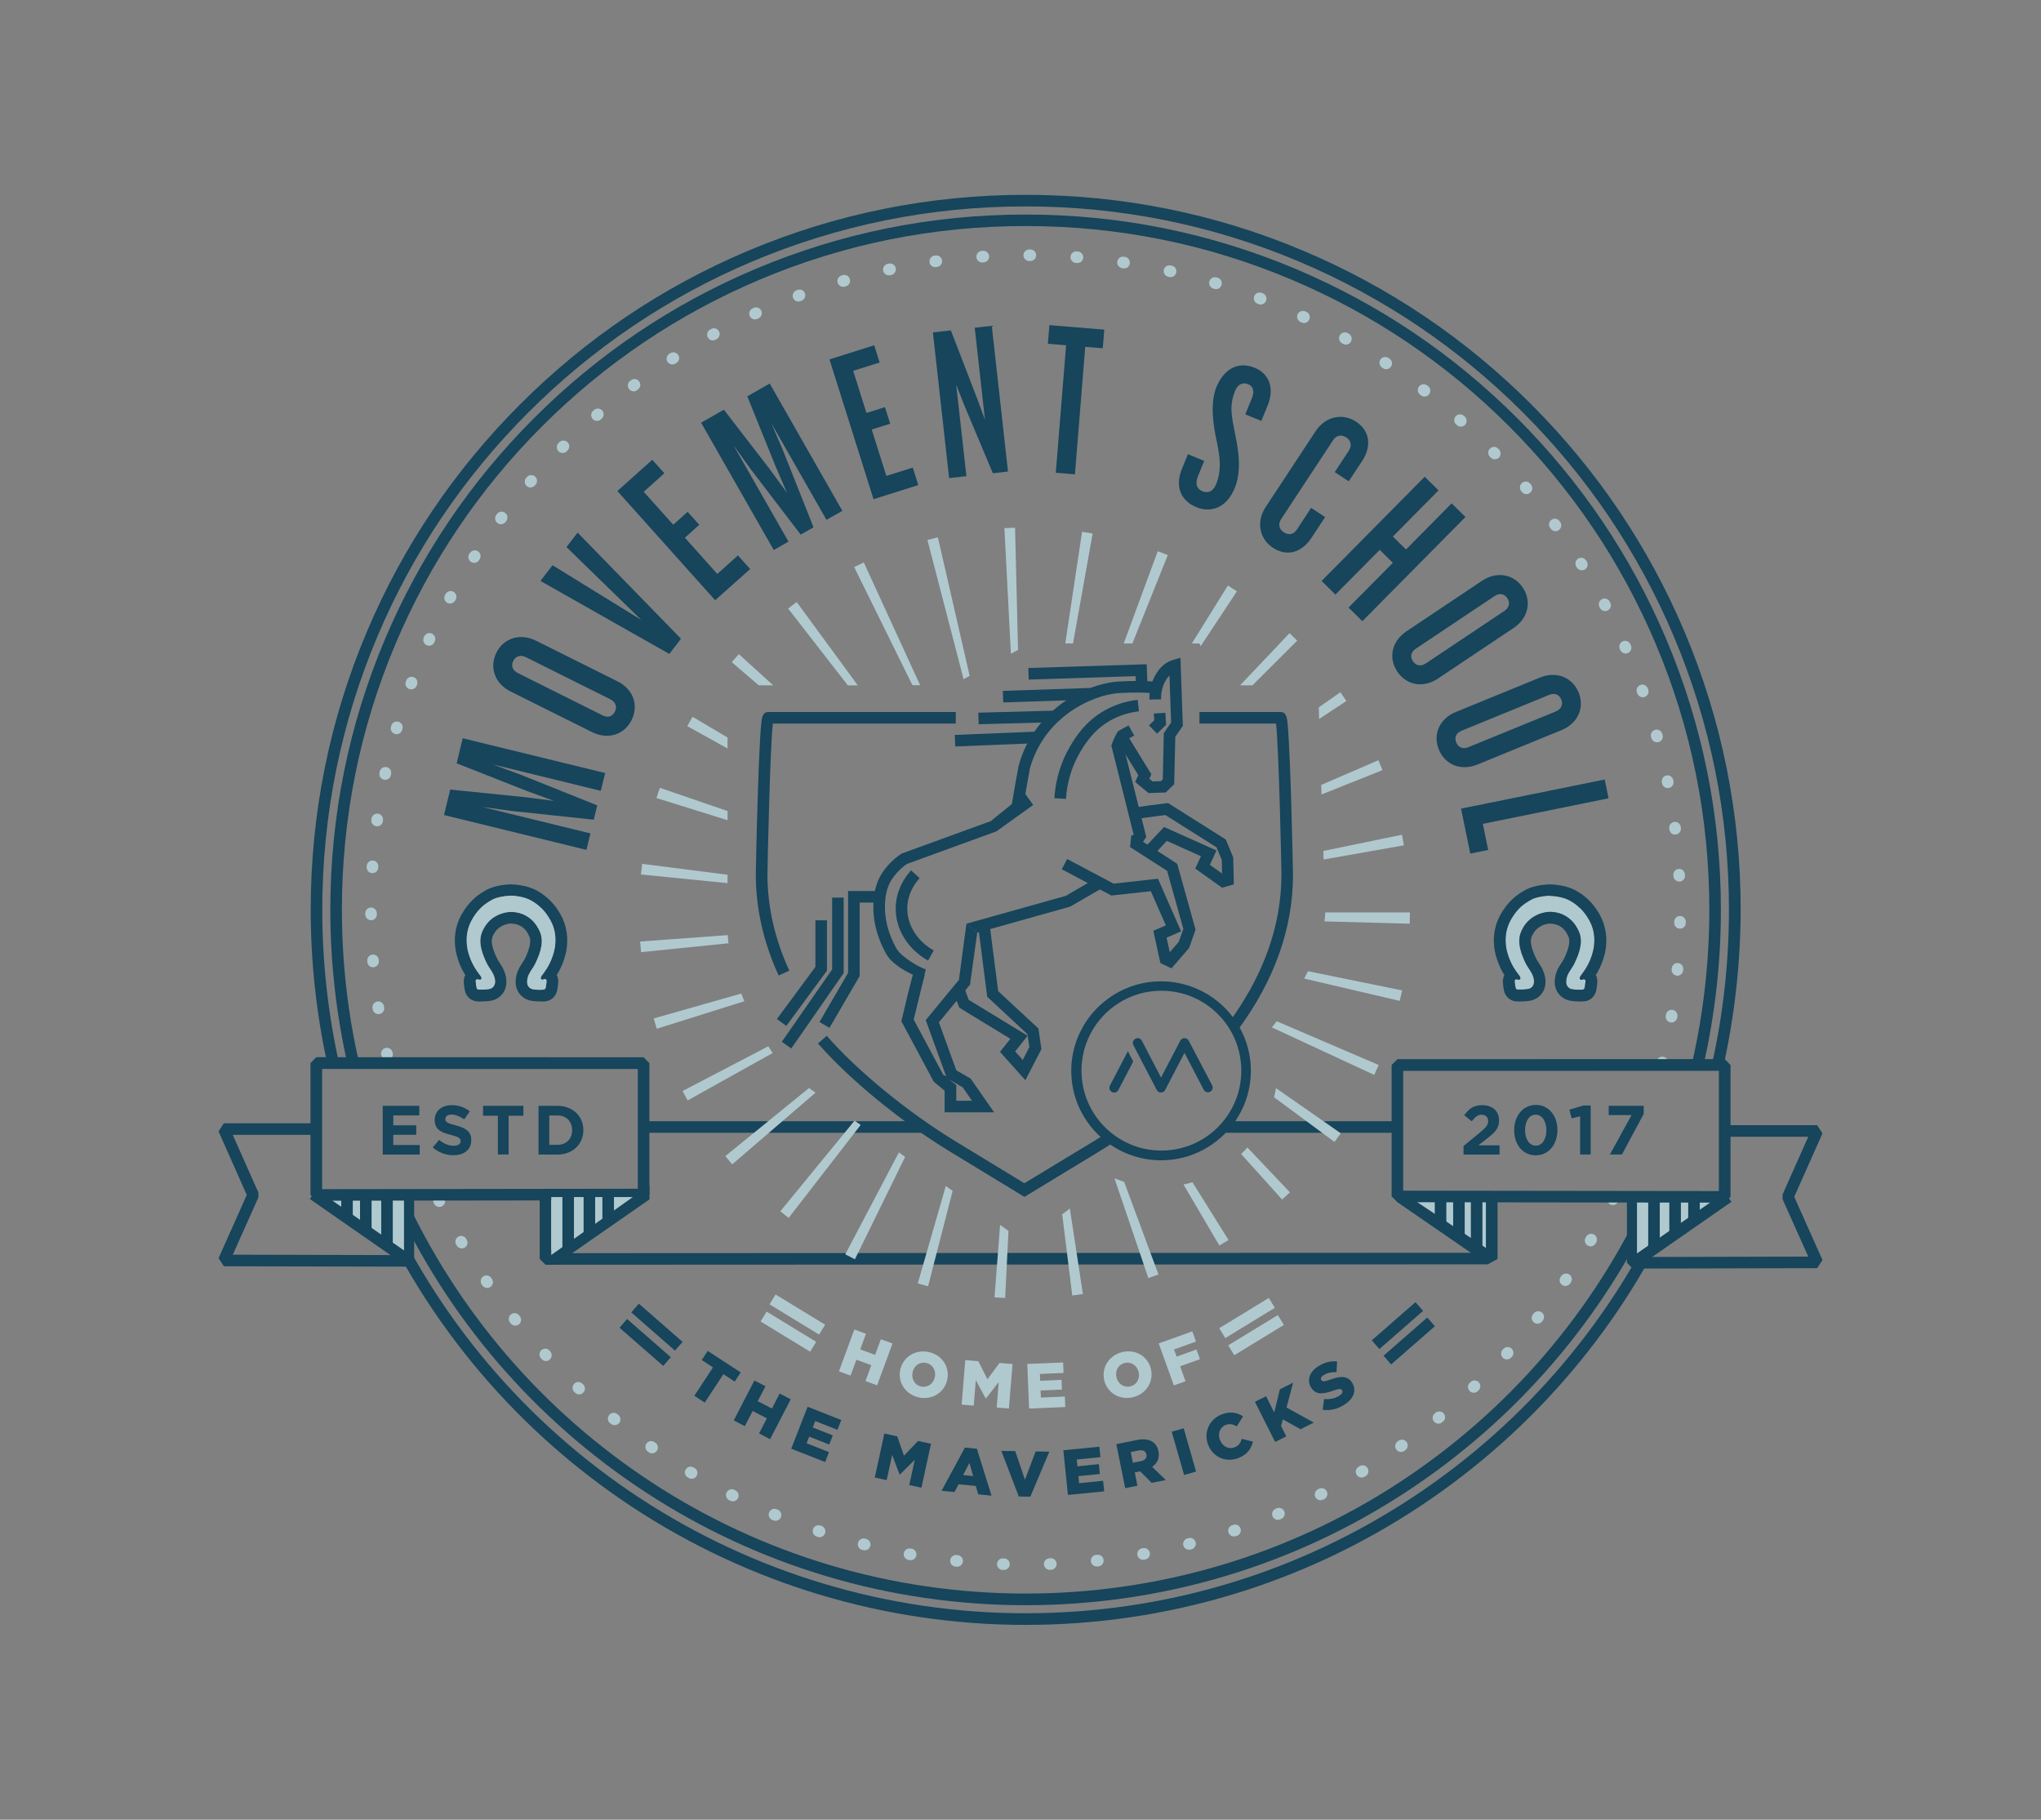 <?xml version="1.0" encoding="utf-8"?>
<!-- Generator: Adobe Illustrator 23.1.1, SVG Export Plug-In . SVG Version: 6.00 Build 0)  -->
<svg version="1.1" xmlns="http://www.w3.org/2000/svg" xmlns:xlink="http://www.w3.org/1999/xlink" x="0px" y="0px"
	 viewBox="0 0 2454.7 2188.3" style="enable-background:new 0 0 2454.7 2188.3;" xml:space="preserve">
<rect x="0" y="0" width="2454.7" height="2188.3" fill="#808080" stroke="none"/>
<style type="text/css">
	.st0{fill:#1A3B4C;}
	.st1{fill:none;}
	.st2{fill:#FFFFFF;}
	.st3{fill:#D0243A;}
	.st4{fill:none;stroke:#16455C;stroke-width:10;stroke-linejoin:bevel;stroke-miterlimit:10;}
	.st5{fill:#16455C;}
	.st6{fill:#B0C9CF;}
	.st7{fill:none;stroke:#16455C;stroke-width:6.11;stroke-miterlimit:10;}
	.st8{fill:none;stroke:#16455C;stroke-width:6.11;stroke-linejoin:bevel;stroke-miterlimit:10;}
	.st9{fill:none;stroke:#D0243A;stroke-width:4;stroke-linecap:round;stroke-linejoin:round;stroke-miterlimit:10;}
	.st10{fill:none;stroke:#D0243A;stroke-width:3.142;stroke-linecap:round;stroke-linejoin:round;stroke-miterlimit:10;}
</style>
<g id="Layer_5">
</g>
<g id="Layer_3">
</g>
<g id="Layer_4_2_">
</g>
<g id="Layer_6">
</g>
<g id="Layer_7">
	<g>
		<g>
			<path class="st5" d="M1233.5,1954c-342.3,0-651.8-202.8-788.6-516.7l12.8-5.6c134.5,308.8,439.1,508.3,775.8,508.3
				c167.2,0,328.8-48.7,467.5-140.8c135.2-89.8,241.3-215.6,306.7-363.6l12.7,5.6c-66.5,150.5-174.3,278.3-311.7,369.6
				C1567.7,1904.5,1403.4,1954,1233.5,1954z"/>
			<path class="st5" d="M2072.6,1282.7l-13.6-3c13.5-60.5,20.4-122.9,20.4-185.5c0-114.2-22.4-225-66.5-329.3
				c-42.6-100.7-103.6-191.2-181.3-268.9c-77.7-77.7-168.2-138.7-268.9-181.3c-104.3-44.1-215.1-66.5-329.3-66.5
				s-225,22.4-329.3,66.5C803.5,357.3,713.1,418.3,635.4,496c-77.7,77.7-138.7,168.1-181.3,268.9c-44.1,104.3-66.5,215.1-66.5,329.3
				c0,61.6,6.7,123.1,19.8,182.7l-13.6,3c-13.3-60.6-20.1-123.1-20.1-185.7c0-116.1,22.7-228.7,67.6-334.7
				c43.3-102.4,105.3-194.3,184.3-273.3c79-79,170.9-141,273.3-184.3c106-44.8,218.6-67.6,334.7-67.6c116.1,0,228.7,22.7,334.7,67.6
				c102.4,43.3,194.3,105.3,273.3,184.3c79,79,141,170.9,184.3,273.3c44.8,106,67.6,218.6,67.6,334.7
				C2093.3,1157.7,2086.3,1221.2,2072.6,1282.7z"/>
			<path class="st5" d="M1233.5,1930.3c-163.3,0-321.6-47.1-457.6-136.2c-132.6-86.8-237.4-208.7-303.2-352.5l12.7-5.8
				c64.7,141.4,167.8,261.2,298.1,346.6c133.8,87.6,289.4,133.9,450,133.9c160.7,0,316.4-46.4,450.2-134.1
				c130.4-85.5,233.5-205.5,298.1-347l12.7,5.8C1928.8,1585,1824,1707,1691.3,1794C1555.3,1883.2,1396.9,1930.3,1233.5,1930.3z"/>
			<path class="st5" d="M2049,1279.9l-13.6-3.1c13.5-59.6,20.4-121.1,20.4-182.7c0-111-21.7-218.7-64.6-320.1
				c-41.4-97.9-100.7-185.9-176.2-261.4c-75.5-75.5-163.5-134.8-261.4-176.2c-101.4-42.9-209.1-64.6-320.1-64.6
				c-111,0-218.7,21.7-320.1,64.6c-97.9,41.4-185.9,100.7-261.4,176.2c-75.5,75.5-134.8,163.5-176.2,261.4
				c-42.9,101.4-64.6,209.1-64.6,320.1c0,61.6,6.8,123.1,20.4,182.7l-13.6,3.1c-13.7-60.6-20.7-123.1-20.7-185.7
				c0-112.9,22.1-222.4,65.7-325.5c42.1-99.6,102.4-189,179.2-265.8S808.4,365.8,908,323.7c103.1-43.6,212.6-65.7,325.5-65.7
				c112.9,0,222.4,22.1,325.5,65.7c99.6,42.1,189,102.4,265.8,179.2s137.1,166.2,179.2,265.8c43.6,103.1,65.7,212.6,65.7,325.5
				C2069.7,1156.8,2062.7,1219.4,2049,1279.9z"/>
			<g>
				<path class="st6" d="M1939.8,1449.1c-1,0-2.1-0.2-3.1-0.7c-3.4-1.7-4.9-5.9-3.2-9.3l0.3-0.6c1.7-3.4,5.9-4.8,9.3-3.1
					c3.4,1.7,4.8,5.9,3.1,9.3l-0.3,0.6C1944.8,1447.6,1942.4,1449.1,1939.8,1449.1z"/>
				<path class="st6" d="M1207.4,1887.9c-0.1,0-0.2,0-0.2,0l-1.4,0c-3.8-0.1-6.9-3.4-6.7-7.2c0.1-3.8,3.4-6.9,7.2-6.7l1.4,0
					c3.8,0.1,6.9,3.3,6.7,7.2C1214.3,1884.9,1211.2,1887.9,1207.4,1887.9z M1262.5,1887.8c-3.7,0-6.8-3-7-6.7
					c-0.1-3.8,2.9-7.1,6.7-7.2l1.4-0.1c3.8-0.1,7.1,2.9,7.2,6.7c0.1,3.8-2.9,7.1-6.7,7.2l-1.4,0.1
					C1262.7,1887.8,1262.6,1887.8,1262.5,1887.8z M1151.1,1884c-0.2,0-0.5,0-0.7,0l-1.4-0.1c-3.8-0.4-6.6-3.8-6.2-7.7
					c0.4-3.8,3.8-6.6,7.7-6.2l1.4,0.1c3.8,0.4,6.6,3.8,6.2,7.7C1157.7,1881.4,1154.6,1884,1151.1,1884z M1318.9,1883.7
					c-3.5,0-6.5-2.6-6.9-6.2c-0.4-3.8,2.4-7.3,6.2-7.7l1.4-0.1c3.9-0.4,7.3,2.3,7.7,6.2c0.4,3.8-2.3,7.3-6.2,7.7l-1.4,0.2
					C1319.4,1883.7,1319.1,1883.7,1318.9,1883.7z M1095.2,1876.2c-0.4,0-0.8,0-1.2-0.1l-1.4-0.2c-3.8-0.7-6.3-4.3-5.6-8.1
					c0.7-3.8,4.3-6.3,8.1-5.6l1.4,0.2c3.8,0.7,6.3,4.3,5.6,8.1C1101.4,1873.8,1098.5,1876.2,1095.2,1876.2z M1374.7,1875.7
					c-3.3,0-6.2-2.4-6.8-5.7c-0.7-3.8,1.8-7.4,5.6-8.1l1.3-0.2c3.8-0.7,7.4,1.8,8.1,5.6c0.7,3.8-1.8,7.4-5.6,8.1l-1.4,0.2
					C1375.6,1875.6,1375.2,1875.7,1374.7,1875.7z M1040,1864.3c-0.6,0-1.1-0.1-1.7-0.2l-1.4-0.3c-3.7-1-6-4.7-5-8.5
					c1-3.7,4.7-6,8.5-5l1.3,0.3c3.7,0.9,6,4.7,5,8.5C1045.9,1862.2,1043.1,1864.3,1040,1864.3z M1429.9,1863.6
					c-3.1,0-5.9-2.1-6.7-5.2c-1-3.7,1.3-7.5,5-8.5l1.3-0.3c3.7-1,7.5,1.3,8.5,5c1,3.7-1.3,7.5-5,8.5l-1.3,0.3
					C1431.1,1863.5,1430.5,1863.6,1429.9,1863.6z M985.7,1848.5c-0.7,0-1.5-0.1-2.2-0.4l-1.3-0.4c-3.7-1.2-5.6-5.2-4.4-8.8
					c1.2-3.6,5.1-5.6,8.8-4.4l1.3,0.4c3.7,1.2,5.6,5.2,4.4,8.8C991.4,1846.7,988.6,1848.5,985.7,1848.5z M1484.1,1847.6
					c-2.9,0-5.6-1.8-6.6-4.7c-1.2-3.6,0.7-7.6,4.4-8.8l1.3-0.4c3.7-1.2,7.6,0.7,8.8,4.4c1.2,3.6-0.7,7.6-4.4,8.8l-1.3,0.4
					C1485.5,1847.5,1484.8,1847.6,1484.1,1847.6z M932.8,1828.8c-0.9,0-1.8-0.2-2.7-0.5l-1.3-0.5c-3.6-1.5-5.2-5.6-3.8-9.1
					c1.5-3.6,5.6-5.2,9.1-3.8l1.3,0.5c3.6,1.5,5.2,5.5,3.8,9.1C938.1,1827.2,935.5,1828.8,932.8,1828.8z M1536.9,1827.7
					c-2.7,0-5.3-1.6-6.4-4.3c-1.5-3.5,0.2-7.6,3.7-9.1l1.3-0.5c3.6-1.5,7.6,0.2,9.1,3.7c1.5,3.5-0.2,7.6-3.7,9.1l-1.3,0.5
					C1538.7,1827.5,1537.8,1827.7,1536.9,1827.7z M881.4,1805.4c-1,0-2.1-0.2-3.1-0.7l-1.3-0.6c-3.4-1.7-4.8-5.9-3.1-9.4
					c1.7-3.4,5.9-4.8,9.4-3.1l1.2,0.6c3.4,1.7,4.8,5.9,3.1,9.3C886.4,1804,883.9,1805.4,881.4,1805.4z M1588.2,1804.1
					c-2.5,0-5-1.4-6.2-3.8c-1.7-3.4-0.4-7.6,3.1-9.4l1.2-0.6c3.4-1.7,7.6-0.4,9.4,3c1.7,3.4,0.4,7.6-3,9.4l-1.2,0.6
					C1590.3,1803.8,1589.2,1804.1,1588.2,1804.1z M831.8,1778.3c-1.2,0-2.4-0.3-3.5-1l-1.2-0.7c-3.3-2-4.4-6.2-2.4-9.5
					c2-3.3,6.2-4.4,9.5-2.4l1.2,0.7c3.3,2,4.4,6.2,2.4,9.5C836.5,1777.1,834.2,1778.3,831.8,1778.3z M1637.6,1776.8
					c-2.4,0-4.7-1.2-6-3.4c-2-3.3-0.9-7.6,2.4-9.6l1.2-0.7c3.3-2,7.6-0.9,9.6,2.4c2,3.3,0.9,7.6-2.4,9.6l-1.2,0.7
					C1640.1,1776.5,1638.8,1776.8,1637.6,1776.8z M784.3,1747.7c-1.4,0-2.8-0.4-4-1.3l-1.1-0.8c-3.2-2.2-3.9-6.5-1.7-9.7
					c2.2-3.2,6.5-3.9,9.7-1.7l1.1,0.8c3.2,2.2,3.9,6.5,1.7,9.7C788.7,1746.6,786.5,1747.7,784.3,1747.7z M1685,1746
					c-2.2,0-4.3-1-5.7-3c-2.2-3.1-1.5-7.5,1.7-9.7l1.1-0.8c3.1-2.2,7.5-1.5,9.7,1.7c2.2,3.1,1.5,7.5-1.7,9.7l-1.1,0.8
					C1687.8,1745.6,1686.4,1746,1685,1746z M739.2,1713.8c-1.5,0-3.1-0.5-4.4-1.5l-1.1-0.9c-3-2.4-3.5-6.8-1-9.8
					c2.4-3,6.8-3.5,9.8-1l1.1,0.9c3,2.4,3.5,6.8,1.1,9.8C743.2,1712.9,741.2,1713.8,739.2,1713.8z M1730,1712c-2,0-4-0.9-5.4-2.6
					c-2.4-3-2-7.4,1-9.8l0.9-0.7c3-2.4,7.5-2,9.9,0.9c2.4,3,2.1,7.3-0.9,9.7l-0.2,0.1l-0.9,0.7C1733.1,1711.5,1731.6,1712,1730,1712
					z M696.5,1676.8c-1.7,0-3.4-0.6-4.7-1.9l-1-1c-2.8-2.6-2.9-7-0.3-9.8c2.6-2.8,7-2.9,9.8-0.3l1,0.9c2.8,2.6,3,7,0.3,9.8
					C700.3,1676,698.4,1676.8,696.5,1676.8z M1772.5,1674.8c-1.9,0-3.7-0.7-5.1-2.2c-2.6-2.8-2.5-7.2,0.3-9.8l1-0.9
					c2.8-2.6,7.2-2.5,9.8,0.3c2.6,2.8,2.5,7.2-0.3,9.8l-1,1C1776,1674.2,1774.2,1674.8,1772.5,1674.8z M656.6,1636.7
					c-1.8,0-3.7-0.7-5-2.2c0,0-0.1-0.1-0.1-0.1l-0.8-0.9c-2.6-2.8-2.5-7.2,0.3-9.8c2.8-2.6,7.2-2.5,9.8,0.3l0.8,0.9
					c2.6,2.8,2.5,7.3-0.3,9.9C660,1636.1,658.3,1636.7,656.6,1636.7z M1812.3,1634.7c-1.7,0-3.4-0.6-4.7-1.8c-2.8-2.6-3-7-0.4-9.8
					l0.8-0.9c2.6-2.8,7.1-3.1,9.9-0.5c2.8,2.6,3.1,7,0.5,9.8l-0.9,1C1816,1633.9,1814.2,1634.7,1812.3,1634.7z M619.7,1594.1
					c-2,0-4.1-0.9-5.4-2.6l-0.9-1.1c-2.4-3-1.9-7.4,1.1-9.8c3-2.4,7.4-1.9,9.8,1.1l0.9,1.1c2.4,3,1.9,7.4-1.1,9.8
					C622.8,1593.5,621.2,1594.1,619.7,1594.1z M1849.1,1591.8c-1.5,0-3-0.5-4.3-1.5c-3-2.4-3.5-6.8-1.1-9.8l0.9-1.1
					c2.4-3,6.8-3.5,9.8-1.1c3,2.4,3.5,6.8,1.1,9.8l-0.9,1.1C1853.1,1590.9,1851.1,1591.8,1849.1,1591.8z M585.9,1548.8
					c-2.2,0-4.4-1.1-5.7-3l-0.8-1.1c-2.2-3.2-1.4-7.5,1.7-9.7c3.2-2.2,7.5-1.4,9.7,1.7l0.8,1.2c2.2,3.2,1.4,7.5-1.8,9.7
					C588.7,1548.4,587.3,1548.8,585.9,1548.8z M1882.7,1546.4c-1.4,0-2.7-0.4-3.9-1.2c-3.2-2.2-4-6.5-1.8-9.7l0.7-1
					c2.2-3.2,6.6-4,9.7-1.9c3.2,2.2,4,6.5,1.8,9.6l-0.8,1.1C1887.1,1545.4,1884.9,1546.4,1882.7,1546.4z M555.4,1501.3
					c-2.4,0-4.7-1.2-6-3.4l-0.7-1.2c-2-3.3-0.9-7.6,2.4-9.5c3.3-2,7.6-0.9,9.5,2.4l0.7,1.2c2,3.3,0.9,7.6-2.4,9.5
					C557.9,1500.9,556.7,1501.3,555.4,1501.3z M1913,1498.8c-1.2,0-2.4-0.3-3.5-1c-3.3-2-4.4-6.2-2.5-9.5l0.7-1.2
					c1.9-3.3,6.2-4.4,9.5-2.5c3.3,1.9,4.4,6.2,2.5,9.5l-0.7,1.2C1917.7,1497.6,1915.4,1498.8,1913,1498.8z"/>
				<path class="st6" d="M528.3,1451.4c-2.6,0-5-1.4-6.2-3.9l-0.3-0.6c-1.7-3.4-0.3-7.6,3.2-9.3c3.4-1.7,7.6-0.3,9.3,3.2l0.3,0.6
					c1.7,3.4,0.3,7.6-3.2,9.3C530.4,1451.1,529.4,1451.4,528.3,1451.4z"/>
			</g>
			<g>
				<path class="st6" d="M465.5,1274.6c-3.2,0-6.1-2.2-6.8-5.4l-0.2-0.7c-0.9-3.8,1.5-7.5,5.3-8.3c3.7-0.9,7.5,1.5,8.3,5.3l0.2,0.7
					c0.9,3.8-1.5,7.5-5.3,8.3C466.5,1274.5,466,1274.6,465.5,1274.6z"/>
				<path class="st6" d="M2010.3,1229.6c-0.4,0-0.8,0-1.2-0.1c-3.8-0.6-6.3-4.3-5.7-8l0.2-1.3c0.6-3.8,4.2-6.4,8-5.8
					c3.8,0.6,6.4,4.2,5.8,8l-0.2,1.4C2016.5,1227.2,2013.6,1229.6,2010.3,1229.6z M455.1,1219.5c-3.4,0-6.4-2.5-6.9-5.9l-0.2-1.4
					c-0.6-3.8,2.1-7.3,5.9-7.9c3.8-0.6,7.3,2.1,7.9,5.9l0.2,1.3c0.6,3.8-2,7.4-5.8,7.9C455.8,1219.5,455.5,1219.5,455.1,1219.5z
					 M2017.4,1173.3c-0.2,0-0.4,0-0.6,0c-3.8-0.4-6.7-3.7-6.3-7.6l0.1-1.3c0.3-3.8,3.7-6.7,7.5-6.3c3.8,0.3,6.7,3.7,6.3,7.5
					l-0.1,1.4C2024,1170.6,2021,1173.3,2017.4,1173.3z M448.7,1163.2c-3.6,0-6.7-2.8-6.9-6.4l-0.1-1.4c-0.3-3.8,2.6-7.2,6.4-7.5
					c3.9-0.3,7.2,2.6,7.5,6.4l0.1,1.3c0.3,3.8-2.6,7.2-6.4,7.5C449.1,1163.2,448.9,1163.2,448.7,1163.2z M2020.5,1116.8
					c0,0-0.1,0-0.1,0c-3.8-0.1-6.9-3.3-6.8-7.1l0-1.4c0.1-3.8,3.2-6.8,7-6.8c0,0,0.1,0,0.1,0c3.8,0.1,6.9,3.3,6.8,7.1l0,1.4
					C2027.4,1113.7,2024.3,1116.8,2020.5,1116.8z M446.3,1106.6c-3.8,0-6.9-3.1-7-6.9l0-1.4c0-3.8,3.1-7,6.9-7c0,0,0,0,0,0
					c3.8,0,6.9,3.1,7,6.9l0,1.4C453.3,1103.5,450.2,1106.6,446.3,1106.6C446.3,1106.6,446.3,1106.6,446.3,1106.6z M2019.6,1060.1
					c-3.7,0-6.8-2.9-7-6.6l-0.1-1.3c-0.2-3.8,2.7-7.1,6.6-7.3c3.8-0.2,7.1,2.7,7.3,6.6l0.1,1.4c0.2,3.8-2.8,7.1-6.6,7.3
					C2019.9,1060.1,2019.8,1060.1,2019.6,1060.1z M447.9,1050c-0.1,0-0.3,0-0.4,0c-3.8-0.2-6.8-3.5-6.5-7.4l0.1-1.4
					c0.3-3.8,3.6-6.7,7.5-6.4c3.8,0.3,6.7,3.6,6.4,7.5l-0.1,1.3C454.6,1047.2,451.6,1050,447.9,1050z M2014.7,1003.7
					c-3.5,0-6.5-2.6-6.9-6.2l-0.2-1.3c-0.5-3.8,2.2-7.3,6-7.8c3.8-0.5,7.3,2.2,7.8,6l0.2,1.4c0.4,3.8-2.3,7.3-6.1,7.7
					C2015.3,1003.7,2015,1003.7,2014.7,1003.7z M453.6,993.7c-0.3,0-0.6,0-1-0.1c-3.8-0.5-6.5-4-6-7.8l0.2-1.4
					c0.5-3.8,4.1-6.5,7.9-5.9c3.8,0.5,6.5,4.1,5.9,7.9l-0.2,1.3C460,991.1,457,993.7,453.6,993.7z M2005.8,947.7
					c-3.3,0-6.2-2.3-6.8-5.6l-0.3-1.4c-0.7-3.8,1.7-7.4,5.5-8.2c3.8-0.7,7.4,1.7,8.2,5.5l0.3,1.4c0.7,3.8-1.7,7.4-5.5,8.2
					C2006.7,947.7,2006.2,947.7,2005.8,947.7z M463.3,937.8c-0.5,0-1,0-1.5-0.2c-3.8-0.8-6.2-4.5-5.4-8.3l0.3-1.4
					c0.8-3.8,4.5-6.2,8.3-5.4c3.8,0.8,6.2,4.5,5.4,8.3l-0.3,1.4C469.4,935.6,466.5,937.8,463.3,937.8z M1992.8,892.6
					c-3.1,0-5.9-2-6.7-5.1l-0.4-1.3c-1-3.7,1.2-7.5,4.9-8.6c3.7-1,7.5,1.2,8.6,4.9l0.4,1.4c1,3.7-1.2,7.5-4.9,8.5
					C1994,892.5,1993.4,892.6,1992.8,892.6z M476.9,882.9c-0.6,0-1.3-0.1-1.9-0.3c-3.7-1.1-5.8-4.9-4.8-8.6l0.4-1.4
					c1.1-3.7,5-5.8,8.7-4.7c3.7,1.1,5.8,5,4.7,8.7l-0.4,1.3C482.8,880.9,480,882.9,476.9,882.9z M1975.8,838.5
					c-2.9,0-5.5-1.8-6.6-4.6l-0.5-1.3c-1.3-3.6,0.6-7.6,4.2-8.9c3.6-1.3,7.6,0.6,8.9,4.2l0.5,1.3c1.3,3.6-0.6,7.6-4.2,8.9
					C1977.4,838.4,1976.6,838.5,1975.8,838.5z M494.6,829c-0.8,0-1.6-0.1-2.4-0.4c-3.6-1.3-5.5-5.3-4.1-8.9l0.5-1.3
					c1.3-3.6,5.3-5.5,8.9-4.1c3.6,1.3,5.5,5.3,4.1,8.9l-0.5,1.3C500.1,827.3,497.4,829,494.6,829z M1955.1,785.9
					c-2.7,0-5.2-1.6-6.4-4.2l-0.6-1.3c-1.5-3.5,0-7.6,3.6-9.2c3.5-1.6,7.6,0,9.2,3.6l0.6,1.3c1.5,3.5-0.1,7.6-3.6,9.2
					C1957,785.7,1956,785.9,1955.1,785.9z M516.1,776.5c-1,0-1.9-0.2-2.9-0.6c-3.5-1.6-5.1-5.7-3.5-9.2c0,0,0-0.1,0-0.1l0.5-1.2
					c1.6-3.5,5.7-5.1,9.2-3.5c3.5,1.6,5.1,5.7,3.5,9.2l-0.6,1.2C521.3,775,518.7,776.5,516.1,776.5z M1930.5,734.9
					c-2.5,0-4.9-1.3-6.2-3.7l-0.6-1.2c-1.8-3.4-0.5-7.7,2.9-9.4c3.4-1.8,7.6-0.5,9.4,2.9l0.6,1.2c1.8,3.4,0.5,7.6-2.9,9.4
					C1932.8,734.7,1931.6,734.9,1930.5,734.9z M541.3,725.8c-1.1,0-2.3-0.3-3.3-0.8c-3.4-1.8-4.6-6.1-2.8-9.4l0.7-1.2
					c1.8-3.4,6.1-4.6,9.4-2.8c3.4,1.8,4.6,6.1,2.8,9.4l-0.7,1.2C546.2,724.5,543.8,725.8,541.3,725.8z M1902.4,685.8
					c-2.3,0-4.6-1.2-5.9-3.3l-0.7-1.1c-2-3.3-1.1-7.6,2.2-9.6c3.3-2,7.5-1.1,9.6,2.2c0,0,0.1,0.1,0.1,0.1l0.7,1.1
					c2,3.3,1.1,7.6-2.2,9.6C1904.9,685.5,1903.6,685.8,1902.4,685.8z M570.2,676.9c-1.3,0-2.6-0.4-3.7-1.1c-3.2-2.1-4.2-6.3-2.1-9.6
					c0,0,0.1-0.1,0.1-0.1l0.7-1.1c2.1-3.2,6.4-4.2,9.6-2.1c3.2,2.1,4.2,6.4,2.1,9.6l-0.7,1.1C574.8,675.8,572.5,676.9,570.2,676.9z
					 M1870.8,638.8c-2.2,0-4.3-1-5.6-2.9l-0.8-1.1c-2.3-3.1-1.6-7.5,1.5-9.7c3.1-2.3,7.5-1.6,9.7,1.5l0.8,1.1
					c2.3,3.1,1.6,7.5-1.6,9.7C1873.6,638.4,1872.2,638.8,1870.8,638.8z M602.5,630.4c-1.5,0-2.9-0.5-4.2-1.4
					c-3.1-2.3-3.7-6.7-1.4-9.8l0.8-1.1c2.3-3.1,6.7-3.7,9.8-1.4c3.1,2.3,3.7,6.7,1.4,9.8l-0.8,1.1
					C606.7,629.4,604.6,630.4,602.5,630.4z M1835.8,594.2c-2,0-3.9-0.8-5.3-2.5l-0.8-1c-2.5-2.9-2.2-7.4,0.8-9.9
					c2.9-2.5,7.3-2.2,9.8,0.8c0,0,0.1,0.1,0.1,0.1l0.8,0.9c2.5,2.9,2.1,7.3-0.8,9.8C1839,593.7,1837.4,594.2,1835.8,594.2z
					 M638,586.2c-1.6,0-3.2-0.6-4.5-1.7c-2.9-2.5-3.2-6.9-0.7-9.8l0.9-1c2.5-2.9,6.9-3.2,9.8-0.7c2.9,2.5,3.2,6.9,0.7,9.8l-0.9,1
					C641.9,585.4,640,586.2,638,586.2z M1797.8,552.3c-1.8,0-3.6-0.7-5-2.1l-0.9-0.9c-2.7-2.8-2.7-7.2,0.1-9.9
					c2.8-2.7,7.1-2.7,9.8,0.1l1,1c2.7,2.8,2.6,7.2-0.1,9.9C1801.3,551.6,1799.6,552.3,1797.8,552.3z M676.6,544.7
					c-1.8,0-3.6-0.7-4.9-2c-2.7-2.7-2.7-7.1,0-9.9l1-1c2.7-2.7,7.1-2.7,9.9,0c2.7,2.7,2.7,7.1,0,9.9l-1,1
					C680.2,544.1,678.4,544.7,676.6,544.7z M1756.9,513.1c-1.7,0-3.3-0.6-4.6-1.8l-1-0.9c-2.9-2.6-3.1-7-0.6-9.8
					c2.6-2.9,7-3.1,9.8-0.6l1.1,0.9c2.9,2.6,3.1,7,0.6,9.8C1760.7,512.3,1758.8,513.1,1756.9,513.1z M718,506.1
					c-1.9,0-3.9-0.8-5.3-2.4c-2.5-2.9-2.2-7.3,0.7-9.8l1.1-0.9c2.9-2.5,7.3-2.2,9.8,0.7c2.5,2.9,2.2,7.3-0.7,9.8l-1,0.9
					C721.3,505.6,719.7,506.1,718,506.1z M1713.2,476.9c-1.5,0-3-0.5-4.2-1.4l-1.1-0.9c-3.1-2.3-3.6-6.7-1.3-9.8
					c2.3-3.1,6.7-3.6,9.8-1.3l1.1,0.8c3.1,2.3,3.6,6.7,1.3,9.8C1717.4,476,1715.3,476.9,1713.2,476.9z M762.1,470.6
					c-2.1,0-4.2-1-5.6-2.8c-2.3-3.1-1.7-7.4,1.4-9.8l1.1-0.8c3.1-2.3,7.5-1.7,9.7,1.4c2.3,3.1,1.7,7.5-1.4,9.7l-1.1,0.8
					C765.1,470.1,763.6,470.6,762.1,470.6z M1667.1,444c-1.3,0-2.7-0.4-3.8-1.2l-1.1-0.8c-3.2-2.1-4.1-6.4-2-9.6
					c2.1-3.2,6.4-4.1,9.6-2l1.2,0.8c3.2,2.1,4.1,6.4,2,9.7C1671.6,442.9,1669.4,444,1667.1,444z M808.7,438.3
					c-2.3,0-4.5-1.1-5.9-3.2c-2.1-3.2-1.1-7.5,2.1-9.6l1.2-0.7c3.2-2.1,7.5-1.1,9.6,2.1c2.1,3.2,1.1,7.5-2.1,9.6l-1.2,0.7
					C811.2,437.9,809.9,438.3,808.7,438.3z M1618.7,414.4c-1.2,0-2.3-0.3-3.4-0.9l-1.2-0.7c-3.4-1.9-4.6-6.1-2.7-9.5
					c1.9-3.4,6.1-4.6,9.5-2.7l1.2,0.7c3.4,1.9,4.5,6.1,2.7,9.5C1623.5,413.2,1621.2,414.4,1618.7,414.4z M857.4,409.4
					c-2.5,0-4.9-1.3-6.1-3.6c-1.8-3.4-0.6-7.6,2.8-9.5l1.2-0.7c3.4-1.8,7.6-0.6,9.4,2.8c1.8,3.4,0.6,7.6-2.8,9.4l-1.2,0.7
					C859.6,409.1,858.5,409.4,857.4,409.4z M1568.3,388.5c-1,0-2-0.2-3-0.7l-1.2-0.6c-3.5-1.6-5-5.8-3.4-9.3c1.6-3.5,5.8-5,9.3-3.4
					l1.3,0.6c3.5,1.6,5,5.8,3.3,9.3C1573.4,387,1570.9,388.5,1568.3,388.5z M908,384.1c-2.7,0-5.2-1.5-6.3-4.1
					c-1.6-3.5,0-7.6,3.5-9.2l1.2-0.6c3.5-1.6,7.6,0,9.2,3.5c1.6,3.5,0,7.6-3.5,9.2l-1.3,0.6C909.9,383.9,909,384.1,908,384.1z
					 M1516.2,366.2c-0.8,0-1.7-0.1-2.5-0.5l-1.3-0.5c-3.6-1.4-5.4-5.4-4-9c1.4-3.6,5.4-5.4,9-4l1.3,0.5c3.6,1.4,5.4,5.4,4,9
					C1521.6,364.5,1519,366.2,1516.2,366.2z M960.3,362.6c-2.8,0-5.5-1.7-6.5-4.5c-1.3-3.6,0.5-7.6,4.1-9l1.3-0.5
					c3.6-1.3,7.6,0.5,8.9,4.1c1.3,3.6-0.5,7.6-4.1,8.9l-1.3,0.5C961.9,362.5,961.1,362.6,960.3,362.6z M1462.5,347.7
					c-0.7,0-1.3-0.1-2-0.3l-1.3-0.4c-3.7-1.1-5.8-5-4.7-8.7c1.1-3.7,5-5.8,8.7-4.7l1.3,0.4c3.7,1.1,5.8,5,4.6,8.7
					C1468.3,345.8,1465.5,347.7,1462.5,347.7z M1014.1,344.9c-3,0-5.8-2-6.7-5c-1.1-3.7,1.1-7.6,4.8-8.6l1.3-0.4
					c3.7-1.1,7.6,1.1,8.6,4.8c1.1,3.7-1.1,7.6-4.8,8.6l-1.3,0.4C1015.4,344.8,1014.7,344.9,1014.1,344.9z M1407.8,333.3
					c-0.5,0-1-0.1-1.5-0.2l-1.3-0.3c-3.8-0.8-6.1-4.6-5.3-8.3c0.8-3.8,4.6-6.1,8.3-5.3l1.4,0.3c3.8,0.8,6.1,4.6,5.3,8.3
					C1413.8,331.1,1410.9,333.3,1407.8,333.3z M1069,331.1c-3.2,0-6.1-2.2-6.8-5.5c-0.8-3.8,1.6-7.5,5.4-8.3l1.4-0.3
					c3.8-0.8,7.5,1.6,8.3,5.4c0.8,3.8-1.6,7.5-5.4,8.3l-1.3,0.3C1070,331.1,1069.5,331.1,1069,331.1z M1352.1,322.8
					c-0.3,0-0.7,0-1.1-0.1l-1.4-0.2c-3.8-0.6-6.4-4.1-5.9-7.9c0.6-3.8,4.1-6.4,7.9-5.9l1.4,0.2c3.8,0.6,6.4,4.1,5.8,7.9
					C1358.4,320.3,1355.5,322.8,1352.1,322.8z M1124.8,321.3c-3.4,0-6.4-2.5-6.9-6c-0.5-3.8,2.1-7.3,5.9-7.9l1.4-0.2
					c3.8-0.5,7.3,2.1,7.8,6c0.5,3.8-2.2,7.3-6,7.8l-1.4,0.2C1125.5,321.3,1125.2,321.3,1124.8,321.3z M1295.8,316.3
					c-0.2,0-0.4,0-0.5,0l-1.4-0.1c-3.8-0.3-6.7-3.6-6.4-7.5c0.3-3.8,3.6-6.7,7.5-6.4l1.4,0.1c3.8,0.3,6.7,3.7,6.4,7.5
					C1302.5,313.6,1299.4,316.3,1295.8,316.3z M1181.2,315.6c-3.6,0-6.7-2.8-6.9-6.5c-0.3-3.8,2.7-7.2,6.5-7.4l1.4-0.1
					c3.9-0.2,7.2,2.7,7.4,6.5c0.2,3.8-2.7,7.2-6.5,7.4l-1.4,0.1C1181.5,315.6,1181.3,315.6,1181.2,315.6z M1239.2,313.9
					C1239.2,313.9,1239.2,313.9,1239.2,313.9l-1.4,0c-3.8,0-7-3.2-6.9-7c0-3.8,3.1-6.9,7-6.9c0,0,0,0,0,0l1.4,0c3.8,0,6.9,3.2,6.9,7
					C1246.2,310.8,1243,313.9,1239.2,313.9z"/>
				<path class="st6" d="M1999,1285.4c-0.5,0-1.1-0.1-1.6-0.2c-3.7-0.9-6.1-4.6-5.2-8.4l0.2-0.7c0.9-3.7,4.7-6.1,8.4-5.2
					c3.7,0.9,6.1,4.6,5.2,8.4l-0.2,0.7C2005,1283.2,2002.2,1285.4,1999,1285.4z"/>
			</g>
			<polygon class="st6" points="756.2,1441.5 658.1,1441.5 658.1,1511.2 			"/>
			<g>
				<rect x="671.8" y="1436.4" class="st5" width="13.9" height="61.7"/>
			</g>
			<g>
				<rect x="693.1" y="1436.4" class="st5" width="13.9" height="49.2"/>
			</g>
			<g>
				<rect x="715.2" y="1436.4" class="st5" width="13.9" height="33.8"/>
			</g>
			<path class="st5" d="M614.9,1077.4c2.7,0,5.4,0.3,8.1,0.7c3.3,0.5,6.6,1.3,9.8,2.4c2.5,0.9,4.9,2,7.2,3.4c2.4,1.4,4.7,3,6.8,4.7
				c2.9,2.3,5.6,4.9,8,7.8c3.7,4.4,6.7,9.3,9.1,14.5c2.2,5,3.5,10.3,3.9,15.8c0.3,4.4,0.1,8.8-0.6,13.2c-0.5,3-1.3,5.9-2.2,8.8
				c-2.3,7.5-5.9,14.4-10.5,20.7c-1,1.4-2.1,2.9-3.1,4.3c-0.4,0.5-0.7,1.1-0.9,1.7c-0.1,0.3-0.2,0.7-0.2,1c0,1.1,0.8,1.9,1.9,1.9
				c0.1,0,0.3,0,0.4,0c0.7-0.1,1.4-0.3,2.1-0.6c0.2-0.1,0.3-0.1,0.5-0.1c0.3,0,0.6,0.1,0.9,0.2c0.7,0.2,1.1,0.8,1.1,1.5
				c0.1,0.7,0.1,1.5,0,2.2c-0.3,2.1-0.6,4.1-0.9,6.2c0,0.2-0.1,0.5-0.2,0.7c-0.4,1.2-1.3,1.7-2.4,1.8c-0.6,0-1.2,0-1.8,0
				c-0.9,0-1.8,0-2.7,0c-2.7,0-5.4-0.1-8.1-0.6c-3.6-0.7-6.3-3.2-6.9-7c-0.4-2.5,0-4.9,0.6-7.3c0.6-2.4,1.7-4.6,3-6.7
				c1.4-2.2,2.9-4.4,4.3-6.7c1.8-2.9,3-5.9,4.4-9c1.4-3.3,2.7-6.7,3.6-10.2c0.9-3.4,1.5-6.9,1.6-10.5c0-4-0.6-7.9-2.2-11.7
				c-1.2-2.7-2.5-5.3-4.2-7.7c-2.4-3.6-5.3-6.7-8.9-9.3c-4.7-3.5-10-5.6-15.8-6.5c-1.9-0.3-3.9-0.5-5.8-0.5c-0.7,0-1.4,0-2.2,0.1
				c-2.9,0.2-5.8,0.8-8.6,1.7c-3.3,1-6.4,2.5-9.3,4.3c-2.7,1.7-5.1,3.7-7.2,6c-2.7,2.9-4.9,6.2-6.6,9.8c-2.8,5.7-3.7,11.6-2.8,17.8
				c0.5,3.7,1.4,7.3,2.6,10.8c1.6,4.5,3.5,9,5.8,13.2c1.1,2.1,2.5,4,3.8,6c1.2,1.9,2.4,3.8,3.3,5.8c1.3,2.9,2.1,6,1.9,9.2
				c-0.3,4.4-3.1,7.4-7.2,8.1c-1.9,0.4-3.9,0.5-5.9,0.6c-1.4,0-2.8,0.1-4.2,0.1c-0.8,0-1.6,0-2.4,0c-1.4,0-2.2-0.8-2.5-2.1
				c-0.5-2.5-0.9-5.1-1.1-7.7c0-0.3,0-0.5,0-0.8c0.1-1.1,0.9-1.8,1.9-1.8c0.1,0,0.3,0,0.4,0c0.6,0.1,1.2,0.3,1.8,0.5
				c0.3,0.1,0.6,0.1,0.9,0.1c0.4,0,0.8-0.1,1.1-0.4c0.7-0.5,0.9-1.3,0.7-2.1c-0.1-0.8-0.5-1.4-1-2.1c-1.6-2.2-3.1-4.3-4.7-6.5
				c-3.7-5.3-6.5-11-8.6-17.1c-1-3-2-6.1-2.5-9.3c-0.8-4.1-1-8.2-0.9-12.4c0.3-7.9,2.4-15.3,6.3-22.3c2.9-5.2,6.3-9.9,10.5-14.1
				c3-3,6.4-5.5,10-7.7c1.5-0.9,2.9-1.8,4.4-2.6c3-1.5,6.2-2.4,9.5-3.1c3.9-0.8,7.9-1.3,12-1.5
				C614.2,1077.4,614.6,1077.4,614.9,1077.4 M614.9,1063.5c-0.5,0-1,0-1.5,0c-4.8,0.2-9.7,0.8-14.5,1.8c-5.1,1.1-9.1,2.5-12.8,4.3
				c-1.8,0.9-3.3,1.8-4.7,2.7l-0.7,0.4c-4.6,2.8-8.8,6-12.5,9.7c-5,4.9-9.2,10.5-13,17.2c-5,8.9-7.7,18.5-8.1,28.6
				c-0.2,5.2,0.2,10.4,1.1,15.4c0.6,3.4,1.6,7,3,11.3c2.1,6.2,4.9,12.1,8.4,17.6c-0.9,1.8-1.5,3.8-1.7,5.9c-0.1,0.8-0.1,1.7-0.1,2.7
				c0.1,3.1,0.6,6.3,1.3,10c1.6,7.7,8,13.1,15.9,13.2c0.9,0,1.8,0,2.8,0c1.5,0,3,0,4.5-0.1c3-0.1,5.7-0.3,8.2-0.8
				c10.5-2,17.8-10.2,18.5-20.9c0.3-5.2-0.6-10.3-3-15.7c-1.4-3.2-3.2-5.9-4.4-7.9l-0.8-1.2c-0.9-1.4-1.8-2.7-2.3-3.8
				c-1.9-3.5-3.5-7.3-4.9-11.3c-1-2.8-1.6-5.4-2-8c-0.5-3.6,0-6.8,1.5-9.9c1.2-2.5,2.6-4.6,4.3-6.4c1.3-1.4,2.9-2.7,4.6-3.8
				c1.9-1.2,3.9-2.1,6-2.8c1.8-0.6,3.7-0.9,5.6-1.1c0.3,0,0.7,0,1.1,0c1,0,2.2,0.1,3.7,0.3c3.7,0.6,6.9,1.9,9.8,4
				c2.1,1.5,3.9,3.4,5.5,5.8c1,1.5,2,3.3,3,5.6c0.7,1.6,1,3.4,1,5.8c0,2.1-0.4,4.4-1.1,7.1c-0.7,2.6-1.7,5.3-2.9,8.3l-0.3,0.8
				c-1,2.4-2,4.7-3.1,6.4c-0.7,1.1-1.4,2.3-2.2,3.4c-0.7,1.1-1.4,2.1-2,3.2c-2.2,3.5-3.7,6.9-4.7,10.5c-0.8,3.1-1.8,7.8-0.9,13.3
				c1.6,9.4,8.7,16.5,18.1,18.3c3.8,0.7,7.4,0.8,10.5,0.9l0.1,0h0.1l1.3,0c0.5,0,1,0,1.5,0c0.8,0,1.5,0,2.3,0
				c7.1-0.2,13-4.7,15.2-11.4c0.3-1,0.6-2,0.7-2.9l0.2-1.4c0.3-1.7,0.5-3.4,0.7-5.1c0.2-2,0.2-3.8,0.1-4.9c-0.2-2.2-0.7-4.3-1.7-6.1
				c3.9-6.2,6.9-12.7,9-19.5c1-3.3,2.1-7,2.7-10.9c0.9-5.6,1.1-11.1,0.7-16.3c-0.5-7.1-2.2-14-5-20.4c-2.8-6.3-6.5-12.3-11.1-17.8
				c-2.9-3.5-6.3-6.8-10-9.8c-2.4-1.9-5.1-3.8-8.3-5.7c-3.1-1.9-6.4-3.4-9.9-4.6c-3.9-1.4-8-2.4-12.2-3
				C622.2,1063.9,618.7,1063.5,614.9,1063.5L614.9,1063.5z"/>
			<path class="st6" d="M649.1,1190.3c-2.7,0-5.4-0.1-8.1-0.6c-3.6-0.7-6.3-3.2-6.9-7c-0.4-2.5,0-4.9,0.6-7.3c0.6-2.4,1.7-4.6,3-6.7
				c1.4-2.2,2.9-4.4,4.3-6.7c1.8-2.9,3-5.9,4.4-9c1.4-3.3,2.7-6.7,3.6-10.2c0.9-3.4,1.5-6.9,1.6-10.5c0-4-0.6-7.9-2.2-11.7
				c-1.2-2.7-2.5-5.3-4.2-7.7c-2.4-3.6-5.3-6.7-8.9-9.3c-4.7-3.5-10-5.6-15.8-6.5c-2.6-0.4-5.3-0.6-8-0.4c-2.9,0.2-5.8,0.8-8.6,1.7
				c-3.3,1-6.4,2.5-9.3,4.3c-2.7,1.7-5.1,3.7-7.2,6c-2.7,2.9-4.9,6.2-6.6,9.8c-2.8,5.7-3.7,11.6-2.8,17.8c0.5,3.7,1.4,7.3,2.6,10.8
				c1.6,4.5,3.5,9,5.8,13.2c1.1,2.1,2.5,4,3.8,6c1.2,1.9,2.4,3.8,3.3,5.8c1.3,2.9,2.1,6,1.9,9.2c-0.3,4.4-3.1,7.4-7.2,8.1
				c-1.9,0.4-3.9,0.5-5.9,0.6c-2.2,0-4.4,0.1-6.6,0c-1.4,0-2.2-0.8-2.5-2.1c-0.5-2.5-0.9-5.1-1.1-7.7c0-0.3,0-0.5,0-0.8
				c0.1-1.2,1.2-2,2.4-1.8c0.6,0.1,1.2,0.3,1.8,0.5c0.7,0.2,1.4,0.2,2-0.2c0.7-0.5,0.9-1.3,0.7-2.1c-0.1-0.8-0.5-1.4-1-2.1
				c-1.6-2.2-3.1-4.3-4.7-6.5c-3.7-5.3-6.5-11-8.6-17.1c-1-3-2-6.1-2.5-9.3c-0.8-4.1-1-8.2-0.9-12.4c0.3-7.9,2.4-15.3,6.3-22.3
				c2.9-5.2,6.3-9.9,10.5-14.1c3-3,6.4-5.5,10-7.7c1.5-0.9,2.9-1.8,4.4-2.6c3-1.5,6.2-2.4,9.5-3.1c3.9-0.8,7.9-1.3,12-1.5
				c3.1-0.1,6.1,0.3,9.1,0.7c3.3,0.5,6.6,1.3,9.8,2.4c2.5,0.9,4.9,2,7.2,3.4c2.4,1.4,4.7,3,6.8,4.7c2.9,2.3,5.6,4.9,8,7.8
				c3.7,4.4,6.7,9.3,9.1,14.5c2.2,5,3.5,10.3,3.9,15.8c0.3,4.4,0.1,8.8-0.6,13.2c-0.5,3-1.3,5.9-2.2,8.8
				c-2.3,7.5-5.9,14.4-10.5,20.7c-1,1.4-2.1,2.9-3.1,4.3c-0.4,0.5-0.7,1.1-0.9,1.7c-0.1,0.3-0.2,0.7-0.2,1c0,1.3,1,2.1,2.3,1.9
				c0.7-0.1,1.4-0.3,2.1-0.6c0.5-0.1,1-0.1,1.4,0.1c0.7,0.2,1.1,0.8,1.1,1.5c0.1,0.7,0.1,1.5,0,2.2c-0.3,2.1-0.6,4.1-0.9,6.2
				c0,0.2-0.1,0.5-0.2,0.7c-0.4,1.2-1.3,1.7-2.4,1.8C652.1,1190.4,650.6,1190.3,649.1,1190.3z"/>
			<path class="st6" d="M1898.6,1190.3c-2.7,0-5.4-0.1-8.1-0.6c-3.6-0.7-6.3-3.2-6.9-7c-0.4-2.5,0-4.9,0.6-7.3
				c0.6-2.4,1.7-4.6,3-6.7c1.4-2.2,2.9-4.4,4.3-6.7c1.8-2.9,3-5.9,4.4-9c1.4-3.3,2.7-6.7,3.6-10.2c0.9-3.4,1.5-6.9,1.6-10.5
				c0-4-0.6-7.9-2.2-11.7c-1.2-2.7-2.5-5.3-4.2-7.7c-2.4-3.6-5.3-6.7-8.9-9.3c-4.7-3.5-10-5.6-15.8-6.5c-2.6-0.4-5.3-0.6-8-0.4
				c-2.9,0.2-5.8,0.8-8.6,1.7c-3.3,1-6.4,2.5-9.3,4.3c-2.7,1.7-5.1,3.7-7.2,6c-2.7,2.9-4.9,6.2-6.6,9.8c-2.8,5.7-3.7,11.6-2.8,17.8
				c0.5,3.7,1.4,7.3,2.6,10.8c1.6,4.5,3.5,9,5.8,13.2c1.1,2.1,2.5,4,3.8,6c1.2,1.9,2.4,3.8,3.3,5.8c1.3,2.9,2.1,6,1.9,9.2
				c-0.3,4.4-3.1,7.4-7.2,8.1c-1.9,0.4-3.9,0.5-5.9,0.6c-2.2,0-4.4,0.1-6.6,0c-1.4,0-2.2-0.8-2.5-2.1c-0.5-2.5-0.9-5.1-1.1-7.7
				c0-0.3,0-0.5,0-0.8c0.1-1.2,1.2-2,2.4-1.8c0.6,0.1,1.2,0.3,1.8,0.5c0.7,0.2,1.4,0.2,2-0.2c0.7-0.5,0.9-1.3,0.7-2.1
				c-0.1-0.8-0.5-1.4-1-2.1c-1.6-2.2-3.1-4.3-4.7-6.5c-3.7-5.3-6.5-11-8.6-17.1c-1-3-2-6.1-2.5-9.3c-0.8-4.1-1-8.2-0.9-12.4
				c0.3-7.9,2.4-15.3,6.3-22.3c2.9-5.2,6.3-9.9,10.5-14.1c3-3,6.4-5.5,10-7.7c1.5-0.9,2.9-1.8,4.4-2.6c3-1.5,6.2-2.4,9.5-3.1
				c3.9-0.8,7.9-1.3,12-1.5c3.1-0.1,6.1,0.3,9.1,0.7c3.3,0.5,6.6,1.3,9.8,2.4c2.5,0.9,4.9,2,7.2,3.4c2.4,1.4,4.7,3,6.8,4.7
				c2.9,2.3,5.6,4.9,8,7.8c3.7,4.4,6.7,9.3,9.1,14.5c2.2,5,3.5,10.3,3.9,15.8c0.3,4.4,0.1,8.8-0.6,13.2c-0.5,3-1.3,5.9-2.2,8.8
				c-2.3,7.5-5.9,14.4-10.5,20.7c-1,1.4-2.1,2.9-3.1,4.3c-0.4,0.5-0.7,1.1-0.9,1.7c-0.1,0.3-0.2,0.7-0.2,1c0,1.3,1,2.1,2.3,1.9
				c0.7-0.1,1.4-0.3,2.1-0.6c0.5-0.1,1-0.1,1.4,0.1c0.7,0.2,1.1,0.8,1.1,1.5c0.1,0.7,0.1,1.5,0,2.2c-0.3,2.1-0.6,4.1-0.9,6.2
				c0,0.2-0.1,0.5-0.2,0.7c-0.4,1.2-1.3,1.7-2.4,1.8C1901.7,1190.4,1900.2,1190.3,1898.6,1190.3z"/>
			<path class="st5" d="M1864.5,1077.4c2.7,0,5.4,0.3,8.1,0.7c3.3,0.5,6.6,1.3,9.8,2.4c2.5,0.9,4.9,2,7.2,3.4c2.4,1.4,4.7,3,6.8,4.7
				c2.9,2.3,5.6,4.9,8,7.8c3.7,4.4,6.7,9.3,9.1,14.5c2.2,5,3.5,10.3,3.9,15.8c0.3,4.4,0.1,8.8-0.6,13.2c-0.5,3-1.3,5.9-2.2,8.8
				c-2.3,7.5-5.9,14.4-10.5,20.7c-1,1.4-2.1,2.9-3.1,4.3c-0.4,0.5-0.7,1.1-0.9,1.7c-0.1,0.3-0.2,0.7-0.2,1c0,1.1,0.8,1.9,1.9,1.9
				c0.1,0,0.3,0,0.4,0c0.7-0.1,1.4-0.3,2.1-0.6c0.2-0.1,0.3-0.1,0.5-0.1c0.3,0,0.6,0.1,0.9,0.2c0.7,0.2,1.1,0.8,1.1,1.5
				c0.1,0.7,0.1,1.5,0,2.2c-0.3,2.1-0.6,4.1-0.9,6.2c0,0.2-0.1,0.5-0.2,0.7c-0.4,1.2-1.3,1.7-2.4,1.8c-0.6,0-1.2,0-1.8,0
				c-0.9,0-1.8,0-2.7,0c-2.7,0-5.4-0.1-8.1-0.6c-3.6-0.7-6.3-3.2-6.9-7c-0.4-2.5,0-4.9,0.6-7.3c0.6-2.4,1.7-4.6,3-6.7
				c1.4-2.2,2.9-4.4,4.3-6.7c1.8-2.9,3-5.9,4.4-9c1.4-3.3,2.7-6.7,3.6-10.2c0.9-3.4,1.5-6.9,1.6-10.5c0-4-0.6-7.9-2.2-11.7
				c-1.2-2.7-2.5-5.3-4.2-7.7c-2.4-3.6-5.3-6.7-8.9-9.3c-4.7-3.5-10-5.6-15.8-6.5c-1.9-0.3-3.9-0.5-5.8-0.5c-0.7,0-1.4,0-2.2,0.1
				c-2.9,0.2-5.8,0.8-8.6,1.7c-3.3,1-6.4,2.5-9.3,4.3c-2.7,1.7-5.1,3.7-7.3,6c-2.7,2.9-4.9,6.2-6.6,9.8c-2.8,5.7-3.7,11.6-2.8,17.8
				c0.5,3.7,1.4,7.3,2.6,10.8c1.6,4.5,3.5,9,5.8,13.2c1.1,2.1,2.5,4,3.8,6c1.2,1.9,2.4,3.8,3.3,5.8c1.3,2.9,2.1,6,1.9,9.2
				c-0.3,4.4-3.1,7.4-7.2,8.1c-1.9,0.4-3.9,0.5-5.9,0.6c-1.4,0-2.8,0.1-4.2,0.1c-0.8,0-1.6,0-2.4,0c-1.4,0-2.2-0.8-2.5-2.1
				c-0.5-2.5-0.9-5.1-1.1-7.7c0-0.3,0-0.5,0-0.8c0.1-1.1,0.9-1.8,1.9-1.8c0.1,0,0.3,0,0.4,0c0.6,0.1,1.2,0.3,1.8,0.5
				c0.3,0.1,0.6,0.1,0.9,0.1c0.4,0,0.8-0.1,1.1-0.4c0.7-0.5,0.9-1.3,0.7-2.1c-0.1-0.8-0.5-1.4-1-2.1c-1.6-2.2-3.1-4.3-4.7-6.5
				c-3.7-5.3-6.5-11-8.6-17.1c-1-3-2-6.1-2.5-9.3c-0.7-4.1-1-8.2-0.9-12.4c0.3-7.9,2.4-15.3,6.3-22.3c2.9-5.2,6.3-9.9,10.5-14.1
				c3-3,6.4-5.5,10-7.7c1.5-0.9,2.9-1.8,4.4-2.6c3-1.5,6.2-2.4,9.5-3.1c3.9-0.8,7.9-1.3,12-1.5
				C1863.8,1077.4,1864.1,1077.4,1864.5,1077.4 M1864.5,1063.5c-0.5,0-1,0-1.5,0c-4.8,0.2-9.7,0.8-14.5,1.8
				c-5.1,1.1-9.1,2.5-12.8,4.3c-1.8,0.9-3.3,1.8-4.7,2.7l-0.7,0.4c-4.6,2.8-8.8,6-12.5,9.7c-5,4.9-9.2,10.5-13,17.2
				c-5,8.9-7.7,18.5-8.1,28.6c-0.2,5.2,0.2,10.4,1.1,15.4c0.6,3.4,1.6,7,3.1,11.3c2.1,6.2,4.9,12.1,8.4,17.6
				c-0.9,1.8-1.5,3.8-1.7,5.9c-0.1,0.9-0.1,1.8-0.1,2.7c0.1,3.1,0.6,6.3,1.3,10c1.6,7.7,8,13.1,15.9,13.2c0.9,0,1.8,0,2.8,0
				c1.5,0,3,0,4.5-0.1c3-0.1,5.7-0.3,8.2-0.8c10.5-2,17.8-10.2,18.5-20.9c0.3-5.2-0.6-10.3-3-15.7c-1.4-3.2-3.1-5.8-4.4-7.9
				l-0.8-1.2c-0.9-1.4-1.7-2.6-2.3-3.7c-1.9-3.5-3.5-7.3-4.9-11.3c-1-2.8-1.6-5.4-2-8c-0.5-3.6,0-6.8,1.5-9.9
				c1.2-2.5,2.6-4.6,4.3-6.4c1.3-1.4,2.9-2.7,4.6-3.8c1.9-1.2,3.9-2.1,6-2.8c1.8-0.6,3.7-0.9,5.6-1.1c0.3,0,0.7,0,1.1,0
				c1.1,0,2.2,0.1,3.7,0.3c3.7,0.6,6.9,1.9,9.8,4c2.1,1.5,3.9,3.4,5.5,5.8c1,1.5,2,3.3,3,5.6c0.7,1.6,1,3.4,1,5.8
				c0,2.1-0.4,4.4-1.1,7.1c-0.7,2.6-1.7,5.3-2.9,8.2l-0.3,0.8c-1,2.4-2,4.7-3.1,6.5c-0.7,1.2-1.5,2.3-2.2,3.4c-0.7,1-1.4,2.1-2,3.1
				c-2.2,3.5-3.7,6.9-4.7,10.5c-0.8,3.1-1.8,7.8-0.9,13.3c1.6,9.4,8.7,16.5,18.1,18.3c3.8,0.7,7.4,0.8,10.5,0.9l0.1,0h0.1l1.3,0
				c0.5,0,1,0,1.5,0c0.8,0,1.5,0,2.3,0c7.1-0.2,13-4.7,15.2-11.4c0.3-1,0.6-2,0.7-2.9l0.2-1.3c0.3-1.7,0.5-3.4,0.7-5.2
				c0.3-2,0.2-3.8,0.1-4.9c-0.2-2.2-0.7-4.3-1.7-6.1c3.9-6.2,6.9-12.7,9-19.5c1-3.1,2.1-6.8,2.7-10.9c0.9-5.6,1.1-11.1,0.7-16.3
				c-0.5-7.1-2.2-14-5-20.4c-2.8-6.3-6.5-12.3-11.1-17.8c-2.9-3.5-6.3-6.8-10-9.8c-2.4-1.9-5.2-3.8-8.3-5.7
				c-3.1-1.9-6.4-3.4-9.9-4.6c-3.9-1.4-8-2.4-12.2-3C1871.7,1063.9,1868.2,1063.5,1864.5,1063.5L1864.5,1063.5z"/>
			
				<rect x="1659.9" y="1606.8" transform="matrix(0.753 -0.658 0.658 0.753 -643.188 1512.596)" class="st5" width="69.8" height="13.9"/>
			
				<rect x="1645.8" y="1588.3" transform="matrix(0.753 -0.658 0.658 0.753 -634.555 1498.757)" class="st5" width="69.8" height="13.9"/>
			
				<rect x="769.2" y="1578.8" transform="matrix(0.658 -0.753 0.753 0.658 -949.902 1136.98)" class="st5" width="13.9" height="69.8"/>
			
				<rect x="783.3" y="1560.4" transform="matrix(0.658 -0.753 0.753 0.658 -931.175 1141.281)" class="st5" width="13.9" height="69.8"/>
			
				<rect x="940.5" y="1566.2" transform="matrix(0.521 -0.854 0.854 0.521 -912.756 1576.318)" class="st6" width="13.9" height="69.8"/>
			
				<rect x="951.3" y="1545.6" transform="matrix(0.521 -0.854 0.854 0.521 -890.028 1575.687)" class="st6" width="13.9" height="69.8"/>
			
				<rect x="1474.9" y="1598.6" transform="matrix(0.854 -0.521 0.521 0.854 -615.215 1021.021)" class="st6" width="69.8" height="13.9"/>
			
				<rect x="1464.1" y="1578" transform="matrix(0.854 -0.521 0.521 0.854 -606.093 1012.387)" class="st6" width="69.8" height="13.9"/>
			<polygon class="st5" points="491.1,1523.2 269.2,1522.7 262.9,1512.9 296.8,1437 262.9,1360.6 269.2,1350.8 380.6,1350.8 
				380.6,1364.7 279.9,1364.7 310.8,1434.1 310.8,1439.8 280,1508.8 484.1,1509.3 484.1,1434.5 498.1,1434.5 498.1,1516.2 			"/>
			<polygon class="st6" points="387.8,1437 485.9,1437 485.9,1506.7 			"/>
			<g>
				<line class="st2" x1="491.1" y1="1516.2" x2="376.4" y2="1436.4"/>
				
					<rect x="426.8" y="1406.5" transform="matrix(0.571 -0.821 0.821 0.571 -1025.818 989.115)" class="st5" width="13.9" height="139.7"/>
			</g>
			<g>
				<rect x="458.5" y="1436.4" class="st5" width="13.9" height="64.9"/>
			</g>
			<g>
				<rect x="433" y="1436.4" class="st5" width="13.9" height="45.2"/>
			</g>
			<rect x="1473.4" y="1348.3" class="st5" width="202.6" height="13.9"/>
			<rect x="770.9" y="1348.3" class="st5" width="338.6" height="13.9"/>
			<polygon class="st5" points="656.1,1520.9 649.1,1514 649.1,1436.6 663,1436.6 663,1507 1782.3,1506.5 1782.3,1438.9 
				1796.2,1438.9 1796.2,1513.4 1789.2,1520.4 			"/>
			<g>
				<rect x="410.4" y="1436.4" class="st5" width="13.9" height="28.5"/>
			</g>
			<path class="st6" d="M1106.7,824.1l-67.8-147.7c-3.9,1.8-7.8,3.6-11.6,5.5l70.1,142.1H1106.7z"/>
			<path class="st6" d="M1031.6,824.1L958.2,724c-3.4,2.5-6.9,5.1-10.3,7.8l71.8,92.4H1031.6z"/>
			<path class="st6" d="M1166.2,812.7l-38.2-166.5c-4.2,1-8.4,2-12.6,3.1l43.5,167.4L1166.2,812.7z"/>
			<path class="st6" d="M1224.4,781.5l-3.6-146.9c-4.3,0.1-8.6,0.3-12.8,0.5l7.8,151.1L1224.4,781.5z"/>
			<path class="st6" d="M929.9,824.1l-41.3-37.5c-2.9,3.2-5.7,6.4-8.5,9.7l32.4,27.8H929.9z"/>
			<path class="st6" d="M875,975.3l-81.4-27.9c-1.4,4.1-2.8,8.2-4,12.3l85.4,26.6C875,982.7,875,979,875,975.3z"/>
			<path class="st6" d="M875,886.9l-42-24.9c-2.2,3.7-4.4,7.5-6.4,11.2l48.4,26.9C875,895.6,875,891.2,875,886.9z"/>
			<path class="st6" d="M1589.4,955.4l73.3-29.3c-1.6-4-3.2-8-4.9-11.9l-68.8,29.7L1589.4,955.4z"/>
			<path class="st6" d="M875,1051.9l-102.7-13.1c-0.5,4.2-1,8.5-1.4,12.8L875,1062C875,1058.7,875,1055.3,875,1051.9z"/>
			<path class="st6" d="M1591.9,1033.6l96.6-17.1c-0.7-4.2-1.6-8.5-2.4-12.7l-94.5,19.5L1591.9,1033.6z"/>
			<path class="st6" d="M1586.5,864.6l32.8-21.6c-2.4-3.6-4.8-7.2-7.2-10.6l-26,18.2L1586.5,864.6z"/>
			<path class="st6" d="M1290.5,773.8l23.6-132.2c-4.2-0.8-8.5-1.5-12.7-2.1l-20.2,134.3H1290.5z"/>
			<path class="st6" d="M1361.9,773.8l42.6-106.3c-4-1.6-8.1-3.2-12.1-4.6l-40.9,110.9H1361.9z"/>
			<path class="st6" d="M1506.3,824.1l53.8-53.7c-3-3-6.1-6-9.2-9l-59.4,62.7H1506.3z"/>
			<path class="st6" d="M1442.7,773.8l1.3,3.3l43.6-66c-3.6-2.4-7.2-4.7-10.8-7l-43.4,69.7H1442.7z"/>
			<path class="st6" d="M1529.7,1235.5l123.1,57.1c1.8-3.9,3.6-7.9,5.3-11.9l-122.6-52.6C1533.7,1230.5,1531.7,1233,1529.7,1235.5z"
				/>
			<path class="st6" d="M1277.5,1460.3l12.1,97.6c4.2-0.5,8.5-1.1,12.8-1.8l-15.7-102.8C1283.5,1455.7,1280.5,1458.1,1277.5,1460.3z
				"/>
			<path class="st6" d="M1695.6,1097.2h-101.7c0,1.7-0.2,5.3-1,10.8l102.6,2.8c0.1-4.2,0.2-8.6,0.2-12.8L1695.6,1097.2z"/>
			<path class="st6" d="M1568.6,1176.8l114.9,26.8c1-4.2,1.9-8.4,2.8-12.6l-113.2-23.1C1571.7,1170.8,1570.2,1173.8,1568.6,1176.8z"
				/>
			<path class="st6" d="M891.5,1194.8l-105.3,29.9c1.2,4.1,2.4,8.3,3.7,12.4l105.3-33.1C893.9,1200.9,892.7,1197.9,891.5,1194.8z"/>
			<path class="st6" d="M973,1308.4l-100.7,81.9c2.7,3.3,5.5,6.6,8.3,9.9l100.2-86.2L973,1308.4z"/>
			<path class="st6" d="M924,1258.2L820.9,1312c2,3.8,4,7.6,6.1,11.3l102.3-57C927.6,1263.8,925.8,1261.1,924,1258.2z"/>
			<path class="st6" d="M875.3,1124.5l-105.4,7.7c0.3,4.2,0.7,8.6,1.1,12.8l105.2-10.7C875.8,1131.2,875.5,1127.9,875.3,1124.5z"/>
			<path class="st6" d="M1137.5,1426.2l-33.7,117.2c4.1,1.2,8.3,2.3,12.4,3.4l29.5-114.7L1137.5,1426.2z"/>
			<path class="st6" d="M1202.8,1473l-6.7,87.1c4.2,0.3,8.6,0.6,12.8,0.8l4-80.7L1202.8,1473z"/>
			<path class="st6" d="M1081.1,1385.8l-64.5,122.6c3.8,2,7.7,4,11.6,5.9l60.4-123.1L1081.1,1385.8z"/>
			<path class="st6" d="M1027.8,1347.6l-89.3,109c3.3,2.7,6.7,5.4,10,8l86.6-111.8L1027.8,1347.6z"/>
			<path class="st6" d="M1500.2,1379.9c-2.4,2.7-4.9,5.3-7.5,7.8l49.3,54.8c3.2-2.9,6.3-5.8,9.4-8.7L1500.2,1379.9z"/>
			<g>
				<g>
					<path class="st5" d="M1485.9,1227.5c-3.9-5.7-8.3-11.1-13.2-15.9c-4.9-4.9-10.3-9.3-16-13.1c-5.8-3.9-11.9-7.2-18.3-9.9
						c-13.3-5.6-27.5-8.5-42-8.5c-14.6,0-28.7,2.8-42,8.5c-6.4,2.7-12.6,6-18.3,9.9c-5.7,3.9-11.1,8.3-16,13.1
						c-4.9,4.9-9.3,10.2-13.2,15.9c-3.9,5.8-7.2,11.9-10,18.3c-5.6,13.3-8.5,27.4-8.5,41.9s2.9,28.6,8.5,41.9
						c2.7,6.4,6.1,12.5,10,18.3c3.9,5.7,8.3,11.1,13.2,15.9c4.9,4.9,10.3,9.3,16,13.1c5.8,3.9,11.9,7.2,18.3,9.9
						c13.3,5.6,27.5,8.5,42,8.5c14.6,0,28.7-2.8,42-8.5c6.4-2.7,12.6-6,18.3-9.9c5.7-3.9,11.1-8.3,16-13.1
						c4.9-4.9,9.3-10.2,13.2-15.9c3.9-5.8,7.2-11.9,10-18.3c5.6-13.3,8.5-27.4,8.5-41.9s-2.9-28.6-8.5-41.9
						C1493.1,1239.4,1489.8,1233.3,1485.9,1227.5z M1396.8,1383.6c-53.1,0-96.1-43-96.1-96.1c0-53.1,43-96.1,96.1-96.1
						c53.1,0,96.1,43,96.1,96.1C1492.9,1340.6,1449.9,1383.6,1396.8,1383.6z"/>
				</g>
				<g>
					<path class="st5" d="M1356.2,1264.7l-21.3,40.8c-1.5,2.8-0.4,6.2,2.5,7.7c0.8,0.4,1.7,0.6,2.6,0.6c2.1,0,4.1-1.1,5.1-3.1
						l17.8-34.2l-6.4-12.4C1356.4,1264.4,1356.3,1264.5,1356.2,1264.7z"/>
					<path class="st5" d="M1429.7,1251.5c-1-1.9-3-3.1-5.1-3.1c-2.1,0-4.1,1.2-5.1,3.1l-23.1,44.3l-23.1-44.3
						c-1.5-2.8-4.9-3.9-7.7-2.4c-2.8,1.4-3.9,4.9-2.5,7.7l28.2,54c0,0,0,0,0,0c0.1,0.2,0.2,0.4,0.4,0.6c0,0,0.1,0.1,0.1,0.1
						c0.1,0.2,0.2,0.3,0.4,0.5c0,0,0.1,0.1,0.1,0.1c0.2,0.2,0.3,0.3,0.5,0.5c0,0,0,0,0.1,0c0.2,0.1,0.3,0.2,0.5,0.4
						c0.1,0,0.1,0.1,0.2,0.1c0.1,0,0.1,0.1,0.2,0.1c0.1,0,0.2,0.1,0.3,0.1c0.1,0,0.1,0.1,0.2,0.1c0.2,0.1,0.4,0.2,0.7,0.2h0
						c0.2,0.1,0.5,0.1,0.7,0.1c0.1,0,0.1,0,0.2,0c0.2,0,0.4,0,0.6,0c0,0,0.1,0,0.1,0c0,0,0,0,0.1,0c0.2,0,0.3,0,0.5,0
						c0.1,0,0.2,0,0.2,0c0.2,0,0.3,0,0.5-0.1c0.1,0,0.2,0,0.2-0.1c0.1,0,0.2-0.1,0.4-0.1c0.1,0,0.2-0.1,0.2-0.1
						c0.1-0.1,0.3-0.1,0.4-0.2c0,0,0.1,0,0.1-0.1c0,0,0,0,0.1,0c0.1-0.1,0.2-0.1,0.3-0.2c0.1,0,0.1-0.1,0.2-0.1
						c0.1-0.1,0.2-0.1,0.2-0.2c0.1-0.1,0.1-0.1,0.2-0.2c0.1-0.1,0.1-0.1,0.2-0.2c0.1-0.1,0.2-0.1,0.2-0.2c0.1-0.1,0.1-0.1,0.1-0.2
						c0.1-0.1,0.2-0.2,0.2-0.3c0,0,0.1-0.1,0.1-0.2c0.1-0.1,0.2-0.2,0.2-0.3c0-0.1,0.1-0.1,0.1-0.2c0.1-0.1,0.1-0.2,0.2-0.3
						c0,0,0,0,0,0l23.1-44.3l23.1,44.3c1,2,3,3.1,5.1,3.1c0.9,0,1.8-0.2,2.6-0.6c2.8-1.4,3.9-4.9,2.5-7.7L1429.7,1251.5z"/>
				</g>
			</g>
			<g>
				<g>
					<path class="st5" d="M1381.4,953.7l-16.1-13.3l3.7-8.3l-25.2-40.9l11.9-7.3l29,47.2l-2.4,5.4l3.9,3.2l10-0.3l2.3-2.3l1.2-55.5
						l8.8-12.8l-2-56.6c-1.8,1.9-3.1,3.8-4,5.3c-5.5,8.4-6.2,18.4-6.2,23.5l-13.9,0.2c-0.1-6.8,0.9-19.8,8.4-31.4
						c2.4-3.7,7.4-11.3,17-15.2c1.1-0.4,2.2-0.8,3.3-1.1l8.6-2.4l2.9,81.8l-9.1,13.1l-1.3,57l-10.2,10L1381.4,953.7z"/>
					<polygon class="st5" points="1391.6,882.2 1381.9,872.3 1388.2,866.1 1387.7,858 1401.6,857.2 1402.4,871.7 					"/>
					<path class="st5" d="M1282,960.7l-13.9-0.9c1.4-22.5,8.1-44.3,19.3-63c6.1-10.1,17.4-28.9,40.9-42.3c12.2-7,25.7-11.3,40-12.9
						l1.5,13.8c-12.4,1.4-24.1,5.1-34.6,11.1c-20.3,11.6-30.4,28.4-35.8,37.4C1289.3,920.8,1283.3,940.4,1282,960.7z"/>
					<path class="st5" d="M1230.8,968.4l-14.7,3.6l4.7-27.7l4.3-23.5c4.7-17.2,12.6-33,23.4-47.1c10-13.1,23-24.8,37.4-33.7
						c26.6-16.4,49-19.9,60-20.5c16.4-0.9,30.4-0.9,42.9,0.2l-1.2,13.9c-11.8-1-25.2-1-41-0.2c-9.7,0.5-29.4,3.7-53.4,18.5
						c-13,8-24.6,18.5-33.7,30.3c-9.6,12.6-16.7,26.7-20.9,42.1l-4,22.5L1230.8,968.4z"/>
					<polygon class="st5" points="1366.2,824.4 1365.8,813.1 1237.2,817.2 1236.8,803.3 1379.1,798.8 1380.1,823.8 					"/>
					<path class="st5" d="M1206.6,844.7l-0.5-13.9c33.7-1.1,103.4-3.4,105-3.5l-4.9,14.1C1304.2,841.5,1210.6,844.6,1206.6,844.7z"
						/>
					
						<rect x="1176.4" y="855.5" transform="matrix(1 -2.685205e-02 2.685205e-02 1 -22.72 33.116)" class="st5" width="90.5" height="13.9"/>
					
						<rect x="1148.8" y="882" transform="matrix(0.999 -4.027922e-02 4.027922e-02 0.999 -34.837 48.923)" class="st5" width="95.8" height="13.9"/>
					<path class="st5" d="M1372.7,1015.4l-12.1-10.6l2.9-0.9l-26.9-107.3l0.7-2c1.7-4.7,3.8-9.2,6.3-13.6l1-1.7l12.7-7l6.8,12.2
						l-9.2,5.1c-1.4,2.5-2.6,5.2-3.7,7.8l27.4,109L1372.7,1015.4z"/>
				</g>
				<path class="st5" d="M1359.1,1018.6l1.5-13.8c1.9,0.2,3.9,0.4,53,32.5l2.2,1.4l22.1,79.2l-7.8,22.1l-21.2,24.5l-13.3-6.4
					l-8.5-38.8l15.1-6.5l-18.1-41.1l-47.5,5.2l-59.6-31.6l6.5-12.3l55.8,29.6l53.4-5.9l27.8,63.3l-17.5,7.5l3.9,17.6l10.8-12.5
					l5.5-15.5l-19.5-69.9L1359.1,1018.6z"/>
				<path class="st5" d="M1469.8,1067.5l-32.3-23l6.9-14.9l-41.1-18.4l-16.9,18l-10.1-9.5l23.7-25.2l63,28.2l-7.9,17.3l14.7,10.5
					l-0.4-16.5l-6.3-15.1l-61.5-38.8c-15,1.8-31.1,4.1-33.7,4.9c0,0,0.7-0.2,1.4-0.8l-8.2-11.3c1.6-1.2,3.3-2.4,41.2-6.9l2.5-0.3
					l69.4,43.8l9,21.6l0.7,32.4L1469.8,1067.5z"/>
				<polygon class="st5" points="1137.9,1294.2 1113.4,1226.7 1153.3,1178.3 1162.3,1110.8 1175.3,1121.6 1166.6,1184.1 
					1129.2,1229.4 1151,1289.5 				"/>
				<path class="st5" d="M1123,1300.7l-38.9-72.6l0.6-2.6c13.3-56.7,14.5-58.1,15.9-59.7l10.5,6.1c0.3-0.7,0.8,1.3,0.8,1.2
					c-0.8,3.5-8.1,32.3-13,53l36.4,68L1123,1300.7z"/>
				<path class="st5" d="M1110.8,1177.3c-7-2-35.6-13.6-44.8-29.9c-3.9-6.8-10.9-20.9-14-38.1c-1.4-7.6-4.9-33.8,6.3-55
					c7.1-13.4,18.7-22.5,22-25c1.4-1.1,2.7-1.9,3.5-2.5l0.7-0.4l107.1-39l41.1-33.2l9.9,13.8l-44.4,31.8l-107.4,39.1
					c-0.6,0.4-1.4,0.9-2.2,1.6c-2,1.5-12.1,9.3-18,20.3c-9.1,17.2-6,39.6-4.9,46c2.8,15.7,9.6,28.8,12.4,33.7
					c6.4,11.3,29.5,23.6,35.3,25.2L1110.8,1177.3z"/>
				<path class="st5" d="M1116.2,1155.1c-24.8-13.8-39.7-38.5-38.9-64.5c0.7-21.4,11.8-36.7,18.4-44l10.3,9.4
					c-5.3,5.8-14.3,18.1-14.8,35c-0.6,20.7,11.5,40.6,31.8,51.9L1116.2,1155.1z"/>
				<polygon class="st5" points="997.6,1236 985.6,1229 1020,1169.9 1020,1071.5 1055.8,1071.5 1055.8,1085.4 1033.9,1085.4 
					1033.9,1173.7 				"/>
				<polygon class="st5" points="951.7,1260.8 940.3,1252.8 1000.8,1165.8 1000.8,1079.4 1014.7,1079.4 1014.7,1170.1 				"/>
				<polygon class="st5" points="945.7,1233.7 934.4,1225.4 980.7,1162.7 980.7,1106.7 994.6,1106.7 994.6,1167.2 				"/>
				<path class="st5" d="M1195.6,1337.6h-59.5v-26l-13.2-10.9l10.4-8.8l4.5,2.3l9.6-8.7l20,11.6L1195.6,1337.6z M1150.1,1323.7h18.9
					l-11.1-16.1l-16.4-9.5l8.6,6.7V1323.7z"/>
				<polygon class="st5" points="1175.3,1121.6 1162.3,1110.8 1281.8,1077.3 1318.1,1056.2 1325.1,1068.2 1287.2,1090.2 				"/>
				<polygon class="st5" points="1233.2,1299 1202.7,1264.9 1215.2,1249.2 1153.8,1211.8 1146.3,1192.1 1159.4,1187.1 
					1165.1,1202.4 1235.9,1245.5 1220.9,1264.4 1230.1,1274.6 1238,1259.2 1235.8,1243.7 1187.3,1198.6 1176.6,1114.9 
					1190.4,1113.2 1200.5,1191.9 1248.9,1236.8 1252.5,1261.6 				"/>
			</g>
			<path class="st5" d="M1487.3,1240.5l-11.2-8.3c43.2-57.8,65.1-118.7,65.1-180.9c-0.1-12.1-3.2-153.3-6.5-181.2h-92.1v-13.9h97.5
				c7.1,0,7.8,7.2,8.5,14.2c0.5,4.9,1,12.1,1.5,21.4c0.9,15.5,1.7,37.2,2.6,64.3c1.4,45.7,2.4,93.6,2.4,95.2
				C1555.2,1116.6,1532.4,1180.2,1487.3,1240.5z"/>
			<path class="st5" d="M1232.1,1439.3l-89.9-54.7c-58.5-35.6-120.7-86.6-158.4-129.8l10.5-9.2c36.8,42.2,97.7,92.1,155.1,127
				l82.6,50.3l80.1-48.5c5.6-3.4,11.2-6.8,16.6-10.3l7.5,11.7c-5.5,3.5-11.2,7.1-16.9,10.5L1232.1,1439.3z"/>
			<path class="st5" d="M936.5,1173.1c-18.3-39.8-27.5-80.7-27.5-121.8c0-1.6,0.9-49.5,2.4-95.2c0.8-27.1,1.7-48.8,2.6-64.3
				c0.5-9.3,1-16.5,1.5-21.4c0.7-7,1.5-14.2,8.5-14.2h225.5v13.9h-220c-3.3,27.9-6.4,169.1-6.5,181.2c0,39,8.8,78,26.3,115.9
				L936.5,1173.1z"/>
			<g>
				<path class="st5" d="M722.6,951l-130.1-31.8l33.5,12.3l92.3,37l-4.2,17.2l-98.8-10.5l-35.3-4.8l130.1,31.8l-4.8,19.8L534,980.1
					l7.5-30.6l89.6,9.1l35.1,4.5L633,950.9l-83.8-33l7.3-30.1l171.3,41.8L722.6,951z"/>
				<path class="st5" d="M759.6,865.9c-8.9,17.8-28.5,23.9-47.5,14.5l-98.1-48.9c-18.7-9.3-25.8-28.9-17-46.6
					c8.9-17.8,28.7-23.8,47.5-14.5l98.1,48.9C761.6,828.7,768.5,848.1,759.6,865.9z M632.3,790.2c-5.9-3-12-1.5-15,4.6
					c-3.1,6.2-0.5,11.6,5.5,14.6l101.8,50.8c6.2,3.1,11.8,1.8,14.9-4.4c3.1-6.2,0.8-11.7-5.3-14.8L632.3,790.2z"/>
				<path class="st5" d="M819,768.1l-14,18.3L650,698.6l14.5-18.9l106.9,65.9l-90.1-87.7l13.4-17.4L819,768.1z"/>
				<path class="st5" d="M860.1,721.8L742.5,590.5l42-37.6l14.5,16.2l-24.8,22.3l35.5,39.6l17.3-15.5l14,15.6l-17.3,15.5l39,43.6
					l24.8-22.3l14.7,16.4L860.1,721.8z"/>
				<path class="st5" d="M994,625.1l-66.4-116.3l14.1,32.8l36.7,92.5l-15.4,8.8l-60.3-78.9l-20.8-29l66.4,116.3l-17.7,10.1
					l-87.4-153.1l27.4-15.6l55,71.3l20.9,28.6l-14-32.5l-33.7-83.5l26.9-15.4l87.4,153.1L994,625.1z"/>
				<path class="st5" d="M1050.6,600.3l-53-168.1l53.8-17l6.5,20.7l-31.8,10l16,50.7l22.2-7l6.3,19.9l-22.2,7l17.6,55.8l31.8-10
					l6.6,21L1050.6,600.3z"/>
				<path class="st5" d="M1194.1,569.1l-34.1-81.2l-10-25.3l12.3,110l-20.8,2.3l-19.5-175.2l21.6-2.4l31.5,81.7l9.5,25.6
					l-12.3-110.5l20.5-2.3l19.5,175.2L1194.1,569.1z"/>
				<path class="st5" d="M1305.2,417.1l-12.4,153.3l-23-1.9l12.4-153.3l-21.9-1.8l1.8-22.4l66,5.4l-1.8,22.4L1305.2,417.1z"/>
				<path class="st5" d="M1438.9,609.9c-19.3-7.9-25.9-25.5-17.4-46.1l7.2-17.6l19.6,8l-7.5,18.4c-3.5,8.6-1.9,15.2,5.2,18.1
					c7.6,3.1,13.3-0.3,16.6-8.4c6.2-15.2,5.4-29.8,0.9-51.1c-4.4-19.3-8.3-46.6-0.6-65.5c8.4-20.6,24.9-32.1,46.2-23.4
					c17.6,7.2,23.9,24.7,15.5,45.3l-7.6,18.6l-19.3-7.9l7.9-19.3c3.3-8.1,1.9-14.4-4.5-17c-6.1-2.5-12.2-0.2-15.4,7.4
					c-7.4,18.1-4.8,29.2-0.2,52.8c5,23.5,7.2,45.9-0.5,64.7C1474.4,612.7,1454.6,616.3,1438.9,609.9z"/>
				<path class="st5" d="M1531.1,658.8c-16.6-10.9-20.5-31.5-8.8-49.2l60-91.1c11.5-17.5,32.1-22.3,48.7-11.4
					c17,11.2,18.6,30,7.3,47.2l-16.2,24.5l-16.8-11.1l16.9-25.7c3.6-5.5,3.3-11.8-3.1-16c-6.4-4.2-12.3-2.1-15.9,3.5l-62.3,94.6
					c-3.6,5.5-3.3,11.8,3.1,16c6.4,4.2,12.3,2.1,15.9-3.5l17-25.9l16.8,11.1l-16.3,24.8C1565.9,664.2,1548.2,670,1531.1,658.8z"/>
				<path class="st5" d="M1621.9,730.6l53.3-53.8l-15.8-15.6l-53.3,53.8l-16.6-16.4l124-125.3l16.6,16.4l-54.9,55.5l15.8,15.6
					l54.9-55.5l16.6,16.4l-124,125.3L1621.9,730.6z"/>
				<path class="st5" d="M1680.5,807.6c-11-16.5-6.6-36.6,11-48.4l91.1-60.9c17.4-11.6,37.9-8.1,48.9,8.4c11,16.5,6.4,36.8-11,48.4
					l-91.1,60.9C1711.8,827.8,1691.6,824.1,1680.5,807.6z M1809.4,734.6c5.5-3.7,7.3-9.6,3.4-15.3c-3.8-5.7-9.8-6.2-15.3-2.5
					l-94.6,63.2c-5.7,3.8-7.4,9.4-3.6,15.1c3.8,5.7,9.8,6.5,15.5,2.7L1809.4,734.6z"/>
				<path class="st5" d="M1730.5,901.4c-7.5-18.4,0.8-37.2,20.4-45.2l101.4-41.5c19.4-7.9,38.7-0.4,46.3,18
					c7.5,18.4-1,37.3-20.4,45.2l-101.4,41.5C1757.2,927.4,1738,919.8,1730.5,901.4z M1871.3,855.5c6.1-2.5,9-8,6.4-14.4
					s-8.4-8-14.5-5.5l-105.3,43.1c-6.4,2.6-9.1,7.7-6.5,14.1c2.6,6.4,8.3,8.3,14.6,5.7L1871.3,855.5z"/>
				<path class="st5" d="M1757.2,972.4l172.8-35l4.6,22.6l-151.2,30.7l6.4,31.4l-21.5,4.4L1757.2,972.4z"/>
			</g>
			<path class="st5" d="M380.4,1443.9l-7-7v-158.5l7-7.1l393.6,0.1l7,7v158l-7,7L380.4,1443.9z M387.4,1285.4V1430l379.7-0.5v-144
				L387.4,1285.4z"/>
			<g>
				<g>
					<path class="st5" d="M460.2,1329.8h44.1v11.5H473v11.9h27.6v11.4H473v12.3h31.8v11.5h-44.5V1329.8z"/>
					<path class="st5" d="M520.5,1379.8l7.6-9.1c5.3,4.3,10.8,7.1,17.5,7.1c5.3,0,8.4-2.1,8.4-5.5v-0.2c0-3.3-2-4.9-11.8-7.4
						c-11.8-3-19.4-6.3-19.4-17.9v-0.2c0-10.6,8.5-17.6,20.5-17.6c8.5,0,15.8,2.7,21.7,7.4l-6.7,9.7c-5.2-3.6-10.3-5.8-15.2-5.8
						c-4.9,0-7.5,2.3-7.5,5.1v0.2c0,3.8,2.5,5.1,12.6,7.7c11.9,3.1,18.6,7.4,18.6,17.6v0.2c0,11.6-8.9,18.1-21.5,18.1
						C536.5,1389.2,527.5,1386.1,520.5,1379.8z"/>
					<path class="st5" d="M598.8,1341.7H581v-11.9h48.5v11.9h-17.8v46.6h-12.9V1341.7z"/>
					<path class="st5" d="M647.7,1329.8h22.8c18.4,0,31.1,12.6,31.1,29.1v0.2c0,16.5-12.7,29.3-31.1,29.3h-22.8V1329.8z
						 M670.5,1376.7c10.5,0,17.6-7.1,17.6-17.5v-0.2c0-10.4-7.1-17.6-17.6-17.6h-9.9v35.3H670.5z"/>
				</g>
			</g>
			<polygon class="st6" points="1698.5,1443.8 1796.6,1443.8 1796.6,1513.5 			"/>
			<polygon class="st5" points="1789.2,1520.4 1680.7,1445.7 1687.8,1434.5 1787.1,1500.7 1787.1,1439.2 1801.1,1439.2 1801.1,1514 
							"/>
			<g>
				<line class="st2" x1="1776" y1="1438.7" x2="1776" y2="1500.5"/>
				<rect x="1769" y="1438.7" class="st5" width="13.9" height="61.7"/>
			</g>
			<g>
				<line class="st2" x1="1754.7" y1="1438.7" x2="1754.7" y2="1487.9"/>
				<rect x="1747.7" y="1438.7" class="st5" width="13.9" height="49.2"/>
			</g>
			<g>
				<line class="st2" x1="1732.5" y1="1438.7" x2="1732.5" y2="1472.5"/>
				<rect x="1725.6" y="1438.7" class="st5" width="13.9" height="33.8"/>
			</g>
			<polygon class="st5" points="1963.6,1525.5 1956.7,1518.5 1956.7,1437 1970.6,1437 1970.6,1511.6 2174.8,1511.1 2143.9,1442.1 
				2143.9,1436.4 2174.8,1367 2074.3,1367 2074.3,1353.1 2185.5,1353.1 2191.9,1362.9 2157.9,1439.2 2191.9,1515.2 2185.5,1525 			
				"/>
			<polygon class="st6" points="2067,1439.3 1968.8,1439.3 1968.8,1509 			"/>
			<g>
				<line class="st2" x1="1963.6" y1="1518.5" x2="2078.3" y2="1438.7"/>
				
					<rect x="1951.1" y="1471.7" transform="matrix(0.821 -0.571 0.571 0.821 -482.463 1419.406)" class="st5" width="139.7" height="13.9"/>
			</g>
			<g>
				<g>
					<line class="st2" x1="770.8" y1="1436.5" x2="656.1" y2="1516.3"/>
					<polygon class="st5" points="661.7,1520.9 774.7,1442.3 766.8,1430.8 652.1,1510.6 659.3,1520.9 					"/>
				</g>
				<g>
					<path class="st2" d="M659.4,1518.5c41-28.4,82.1-55.8,121.2-84.3"/>
					<polygon class="st5" points="655.4,1512.8 661,1520.9 668.1,1520.9 781.1,1442.3 781.1,1425.3 					"/>
				</g>
			</g>
			<g>
				<line class="st2" x1="1989.2" y1="1438.7" x2="1989.2" y2="1503.7"/>
				<rect x="1982.3" y="1438.7" class="st5" width="13.9" height="64.9"/>
			</g>
			<g>
				<line class="st2" x1="2014.7" y1="1438.7" x2="2014.7" y2="1484"/>
				<rect x="2007.7" y="1438.7" class="st5" width="13.9" height="45.2"/>
			</g>
			<g>
				<line class="st2" x1="2037.4" y1="1438.7" x2="2037.4" y2="1467.2"/>
				<rect x="2030.4" y="1438.7" class="st5" width="13.9" height="28.5"/>
			</g>
			<polygon class="st6" points="761.1,1439.5 663,1439.5 663,1509.2 			"/>
			<g>
				<line class="st2" x1="683.4" y1="1439" x2="683.4" y2="1503.9"/>
				<rect x="676.4" y="1439" class="st5" width="13.9" height="64.9"/>
			</g>
			<g>
				<line class="st2" x1="708.8" y1="1439" x2="708.8" y2="1484.2"/>
				<rect x="701.9" y="1439" class="st5" width="13.9" height="45.2"/>
			</g>
			<g>
				<line class="st2" x1="731.5" y1="1439" x2="731.5" y2="1467.5"/>
				<rect x="724.5" y="1439" class="st5" width="13.9" height="28.5"/>
			</g>
			<path class="st5" d="M2074.3,1446.2l-393.6-0.5l-7-7v-158l7-7l393.6-0.1l7,7.1v158.5L2074.3,1446.2z M1687.6,1431.8l379.7,0.5
				v-144.6l-379.7,0.1V1431.8z"/>
			<g>
				<g>
					<path class="st5" d="M1760.2,1378.1l19.5-16c7.3-6,10.1-9.2,10.1-14c0-4.9-3.3-7.6-7.9-7.6c-4.5,0-7.6,2.5-11.9,7.9l-9-7.3
						c5.8-7.9,11.4-12.1,21.8-12.1c12.1,0,20.1,7.1,20.1,18.1v0.2c0,9.8-5,14.6-15.4,22.6l-9.5,7.4h25.5v11.1h-43.3V1378.1z"/>
					<path class="st5" d="M1821.1,1359.2v-0.2c0-17,10.5-30.3,26.1-30.3c15.5,0,25.9,13.1,25.9,30.1v0.2c0,17-10.4,30.3-26.1,30.3
						C1831.3,1389.3,1821.1,1376.2,1821.1,1359.2z M1859.8,1359.2v-0.2c0-10.6-5.2-18.6-12.9-18.6c-7.7,0-12.7,7.8-12.7,18.5v0.2
						c0,10.7,5.1,18.6,12.9,18.6C1854.9,1377.7,1859.8,1369.9,1859.8,1359.2z"/>
					<path class="st5" d="M1900.4,1342.4l-10.2,2.5l-2.7-10.5l16.8-5h8.8v58.9h-12.7V1342.4z"/>
					<path class="st5" d="M1962.3,1340.9h-27.5v-11.1h42.1v9.7l-26.2,48.8h-14.5L1962.3,1340.9z"/>
				</g>
			</g>
			<g>
				<path class="st5" d="M857.5,1644.3l-13.5-8.8l7.2-11l39.6,25.9l-7.2,11l-13.6-8.9l-22.4,34.2l-12.5-8.2L857.5,1644.3z"/>
				<path class="st5" d="M907.3,1660.1l13.3,6.9l-9.3,18l17.1,8.8l9.3-18l13.3,6.9l-24.8,48l-13.3-6.9l9.4-18.2l-17.1-8.8l-9.4,18.2
					l-13.3-6.9L907.3,1660.1z"/>
				<path class="st5" d="M971.3,1691.7l40.5,15.9l-4.6,11.8l-26.7-10.5l-3,7.7l24.1,9.5l-4.3,11l-24.1-9.5l-3.1,8l27,10.6l-4.7,11.9
					l-40.8-16L971.3,1691.7z"/>
				<path class="st5" d="M1063.6,1723.9l15.5,3.4l8.1,23.2l17-17.7l15.5,3.4l-11.5,52.8l-14.6-3.2l6.6-30.3l-18,17.7l-0.3-0.1
					l-8.9-23.5l-6.6,30.3l-14.3-3.1L1063.6,1723.9z"/>
				<path class="st5" d="M1160.5,1740.8l14.4,1.4l17.6,56.4l-16-1.6l-2.9-10.1l-20.8-2l-4.8,9.3l-15.6-1.5L1160.5,1740.8z
					 M1170.4,1775l-4.5-15.8l-7.6,14.6L1170.4,1775z"/>
				<path class="st5" d="M1204.3,1744.7l16.7,0.3l11.7,34.4l12.9-34l16.4,0.3l-22.8,54.1l-13.9-0.2L1204.3,1744.7z"/>
				<path class="st5" d="M1278.9,1744l43.3-4.3l1.3,12.6l-28.5,2.8l0.8,8.2l25.8-2.6l1.2,11.8l-25.8,2.6l0.8,8.5l28.9-2.9l1.3,12.7
					l-43.6,4.3L1278.9,1744z"/>
				<path class="st5" d="M1342.6,1736.6l25.1-5c8.1-1.6,14.1-0.6,18.4,2.2c3.7,2.5,6.1,6.2,7.2,11.4l0,0.2
					c1.6,8.2-1.6,14.4-7.6,18.5l16.4,15.9l-16.9,3.4l-13.9-13.9l-6.5,1.3l3.2,16l-14.7,3L1342.6,1736.6z M1372.2,1757.1
					c4.9-1,7.4-4,6.6-7.9l0-0.2c-0.9-4.2-4.4-5.7-9.2-4.8l-9.7,2l2.6,12.8L1372.2,1757.1z"/>
				<path class="st5" d="M1409.2,1721.7l14.4-4.1l14.9,52l-14.4,4.1L1409.2,1721.7z"/>
				<path class="st5" d="M1453,1737.2l-0.1-0.1c-5.5-14.7,1.4-30.5,16.7-36.3c10.3-3.9,18.6-2.1,25.4,2.4l-7.5,12.1
					c-4.2-2.5-8.4-3.6-13.3-1.8c-7.1,2.7-9.8,10.6-7,18l0.1,0.1c2.9,7.6,10.1,11.6,17.2,9c5.3-2,7.5-5.6,9.1-10.4l13.4,3.5
					c-2.3,8.4-6.9,15.6-18,19.8C1474.4,1759,1458.6,1752.3,1453,1737.2z"/>
				<path class="st5" d="M1509.3,1685.7l13.4-6.7l9.8,19.6l6.8-27.9l15.9-8l-7.9,29.9l32.8,18.1l-16,8l-21.2-11.8l-2.2,7.8l6.3,12.6
					l-13.4,6.7L1509.3,1685.7z"/>
				<path class="st5" d="M1590.8,1695.2l1.7-12.9c6.8,0.7,13-0.5,18.3-3.9c3.5-2.2,4.5-4.5,3.3-6.5l-0.1-0.1c-1.2-2-3.4-2-10.6,0.5
					c-11.1,3.9-20.4,5.9-26.3-3.4l-0.1-0.1c-5.4-8.5-2.5-18.9,8.5-25.8c7.8-4.9,15.2-6.6,22.6-5.8l-0.7,12.9
					c-6.1-0.4-11.6,1-15.6,3.6c-3.1,1.9-3.8,4.1-2.7,5.8l0.1,0.1c1.3,2.1,3.5,2,10.8-0.6c11.9-4.3,20.6-5,26,3.5l0.1,0.1
					c5.9,9.3,2,19.5-9.1,26.5C1608.9,1694.4,1599.6,1696.7,1590.8,1695.2z"/>
			</g>
			<g>
				<path class="st6" d="M1027.5,1598.8l14,5.1l-6.9,18.8l17.9,6.6l6.9-18.8l14,5.1l-18.5,50.3l-14-5.1l7-19.1l-17.9-6.6l-7,19.1
					l-14-5.1L1027.5,1598.8z"/>
				<path class="st6" d="M1082.8,1646.9l0-0.1c3.4-15,18.2-24.5,34.4-20.9c16.2,3.6,25.4,18.4,22,33.4l0,0.2
					c-3.4,15-18.2,24.5-34.4,20.9C1088.6,1676.6,1079.4,1661.9,1082.8,1646.9z M1124.3,1656.2l0-0.1c1.7-7.6-2.2-15.3-10.2-17.1
					c-8-1.8-14.8,3.4-16.5,11l0,0.2c-1.7,7.6,2.3,15.4,10.3,17.2C1115.8,1669,1122.6,1663.8,1124.3,1656.2z"/>
				<path class="st6" d="M1160.9,1635.6l15.7,1.3l11,21.7l14.5-19.6l15.7,1.3l-4.4,53.5l-14.7-1.2l2.5-30.7l-15.4,19.8l-0.3,0
					l-11.9-22l-2.5,30.6l-14.5-1.2L1160.9,1635.6z"/>
				<path class="st6" d="M1235.5,1640.2l43.1-1.8l0.5,12.6l-28.4,1.2l0.3,8.2l25.7-1.1l0.5,11.7l-25.7,1.1l0.4,8.5l28.8-1.2
					l0.5,12.6l-43.5,1.8L1235.5,1640.2z"/>
				<path class="st6" d="M1328,1659.5l0-0.1c-3.4-15,6-29.9,22.1-33.6c16.2-3.6,30.8,5.7,34.2,20.8l0,0.1c3.4,15-6,29.9-22.1,33.6
					C1346,1683.9,1331.4,1674.6,1328,1659.5z M1369.5,1650.2l0-0.1c-1.7-7.6-8.6-12.9-16.6-11.1s-11.9,9.4-10.2,17l0,0.1
					c1.7,7.6,8.6,12.9,16.6,11.1C1367.3,1665.4,1371.2,1657.7,1369.5,1650.2z"/>
				<path class="st6" d="M1393.6,1615.5l40.4-14.5l4.4,12.3l-26.4,9.5l3.1,8.6l23.9-8.6l4.2,11.6l-23.9,8.6l6.5,18l-14,5
					L1393.6,1615.5z"/>
			</g>
			<path class="st6" d="M1534.6,1308.5c-0.6,3.7-1.4,7.4-2.3,11l72.7,53.7c2.5-3.4,5.1-6.9,7.5-10.4L1534.6,1308.5z"/>
			<path class="st6" d="M1423.4,1424.4l43.1,73.4c3.7-2.2,7.4-4.4,11-6.7l-43.4-69.5C1430.5,1422.8,1427,1423.7,1423.4,1424.4z"/>
			<path class="st6" d="M1340.4,1417l40.7,119.9c4.1-1.4,8.2-2.8,12.2-4.3l-41.3-111.4C1348,1419.9,1344.2,1418.5,1340.4,1417z"/>
		</g>
		<rect x="10.5" class="st1" width="2433.7" height="2188.3"/>
	</g>
</g>
</svg>
